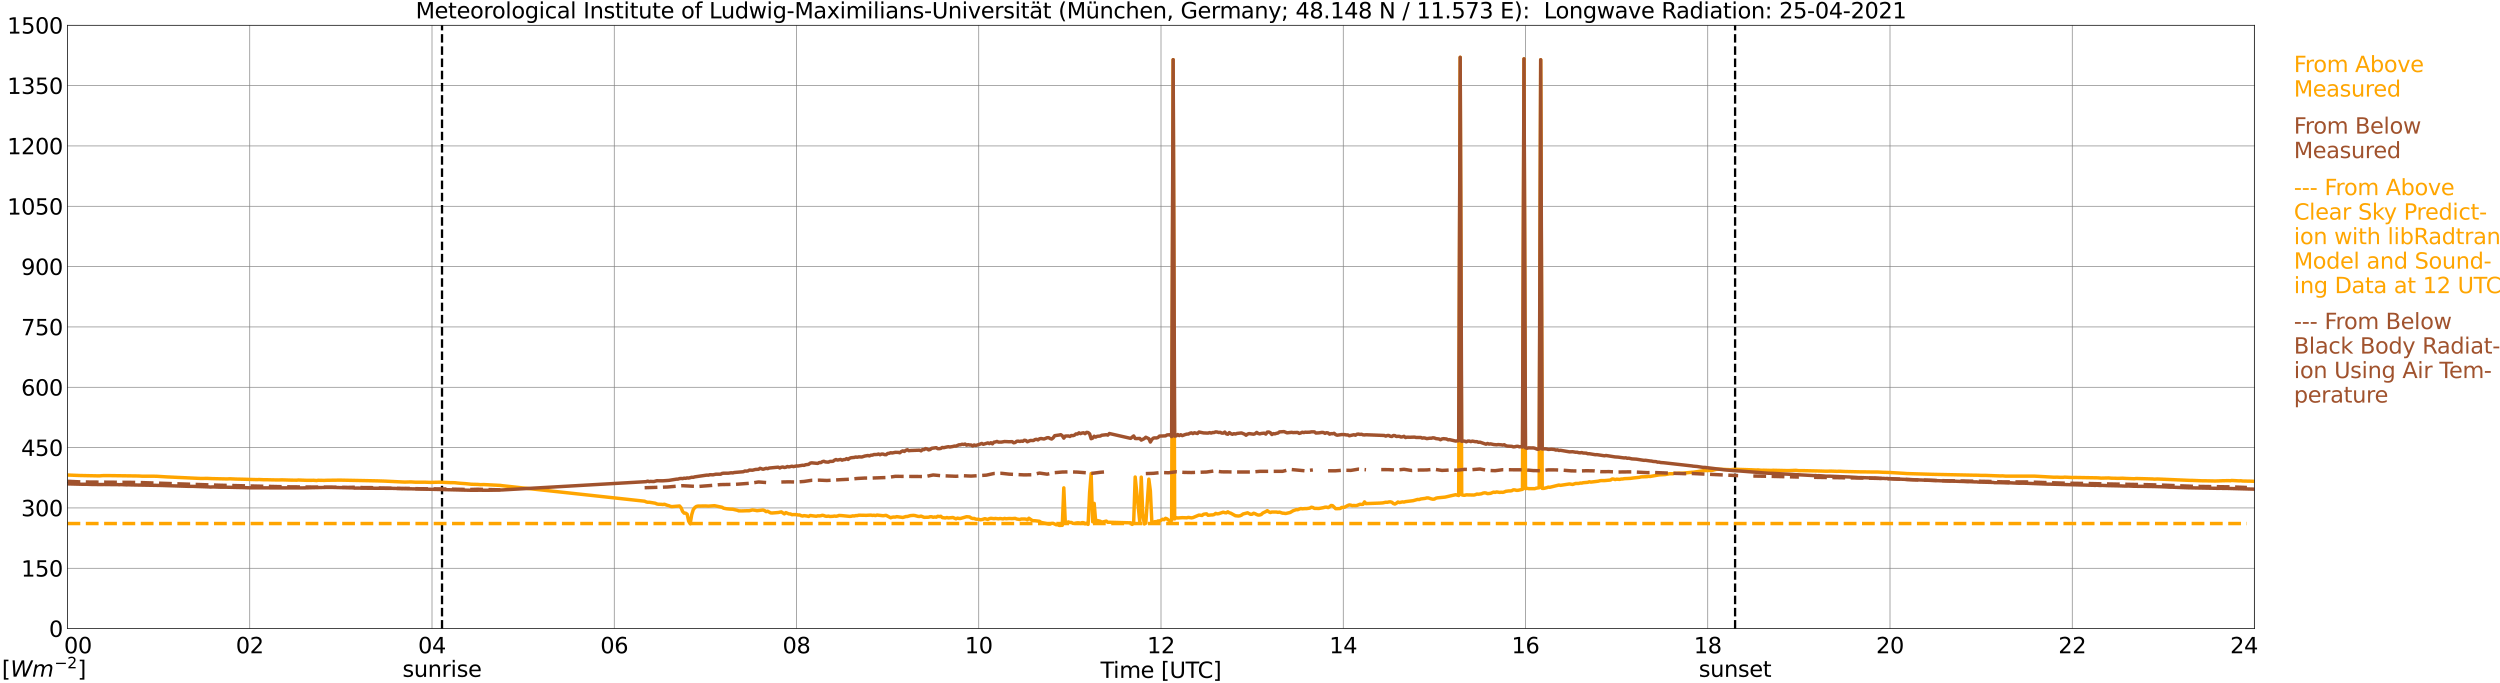 <?xml version="1.0" encoding="utf-8" standalone="no"?>
<!DOCTYPE svg PUBLIC "-//W3C//DTD SVG 1.1//EN"
  "http://www.w3.org/Graphics/SVG/1.1/DTD/svg11.dtd">
<svg xmlns:xlink="http://www.w3.org/1999/xlink" width="1085.4pt" height="296.64pt" viewBox="0 0 1085.4 296.64" xmlns="http://www.w3.org/2000/svg" version="1.1">
 <defs>
  <style type="text/css">*{stroke-linejoin: round; stroke-linecap: butt}</style>
 </defs>
 <g id="figure_1">
  <g id="patch_1">
   <path d="M 0 296.64 
L 1085.4 296.64 
L 1085.4 0 
L 0 0 
z
" style="fill: #ffffff"/>
  </g>
  <g id="axes_1">
   <g id="patch_2">
    <path d="M 29.306 272.909 
L 978.814 272.909 
L 978.814 10.976 
L 29.306 10.976 
z
" style="fill: #ffffff"/>
   </g>
   <g id="patch_3">
    <path d="M 978.814 272.909 
L 978.814 272.909 
L 978.814 10.976 
L 978.814 10.976 
z
" clip-path="url(#pd0a1d4115d)" style="fill: #d3d3d3; opacity: 0.25; stroke: #d3d3d3; stroke-linejoin: miter"/>
   </g>
   <g id="matplotlib.axis_1">
    <g id="xtick_1">
     <g id="line2d_1">
      <path d="M 29.306 272.909 
L 29.306 10.976 
" clip-path="url(#pd0a1d4115d)" style="fill: none; stroke: #808080; stroke-width: 0.3; stroke-linecap: square"/>
     </g>
     <g id="line2d_2"/>
     <g id="text_1">
      <!--    00 -->
      <g transform="translate(18.733 283.627) scale(0.095 -0.095)">
       <defs>
        <path id="DejaVuSans-20" transform="scale(0.016)"/>
        <path id="DejaVuSans-30" d="M 2034 4250 
Q 1547 4250 1301 3770 
Q 1056 3291 1056 2328 
Q 1056 1369 1301 889 
Q 1547 409 2034 409 
Q 2525 409 2770 889 
Q 3016 1369 3016 2328 
Q 3016 3291 2770 3770 
Q 2525 4250 2034 4250 
z
M 2034 4750 
Q 2819 4750 3233 4129 
Q 3647 3509 3647 2328 
Q 3647 1150 3233 529 
Q 2819 -91 2034 -91 
Q 1250 -91 836 529 
Q 422 1150 422 2328 
Q 422 3509 836 4129 
Q 1250 4750 2034 4750 
z
" transform="scale(0.016)"/>
       </defs>
       <use xlink:href="#DejaVuSans-20"/>
       <use xlink:href="#DejaVuSans-20" transform="translate(31.787 0)"/>
       <use xlink:href="#DejaVuSans-20" transform="translate(63.574 0)"/>
       <use xlink:href="#DejaVuSans-30" transform="translate(95.361 0)"/>
       <use xlink:href="#DejaVuSans-30" transform="translate(158.984 0)"/>
      </g>
     </g>
    </g>
    <g id="xtick_2">
     <g id="line2d_3">
      <path d="M 108.431 272.909 
L 108.431 10.976 
" clip-path="url(#pd0a1d4115d)" style="fill: none; stroke: #808080; stroke-width: 0.3; stroke-linecap: square"/>
     </g>
     <g id="line2d_4"/>
     <g id="text_2">
      <!-- 02 -->
      <g transform="translate(102.387 283.627) scale(0.095 -0.095)">
       <defs>
        <path id="DejaVuSans-32" d="M 1228 531 
L 3431 531 
L 3431 0 
L 469 0 
L 469 531 
Q 828 903 1448 1529 
Q 2069 2156 2228 2338 
Q 2531 2678 2651 2914 
Q 2772 3150 2772 3378 
Q 2772 3750 2511 3984 
Q 2250 4219 1831 4219 
Q 1534 4219 1204 4116 
Q 875 4013 500 3803 
L 500 4441 
Q 881 4594 1212 4672 
Q 1544 4750 1819 4750 
Q 2544 4750 2975 4387 
Q 3406 4025 3406 3419 
Q 3406 3131 3298 2873 
Q 3191 2616 2906 2266 
Q 2828 2175 2409 1742 
Q 1991 1309 1228 531 
z
" transform="scale(0.016)"/>
       </defs>
       <use xlink:href="#DejaVuSans-30"/>
       <use xlink:href="#DejaVuSans-32" transform="translate(63.623 0)"/>
      </g>
     </g>
    </g>
    <g id="xtick_3">
     <g id="line2d_5">
      <path d="M 187.557 272.909 
L 187.557 10.976 
" clip-path="url(#pd0a1d4115d)" style="fill: none; stroke: #808080; stroke-width: 0.3; stroke-linecap: square"/>
     </g>
     <g id="line2d_6"/>
     <g id="text_3">
      <!-- 04 -->
      <g transform="translate(181.513 283.627) scale(0.095 -0.095)">
       <defs>
        <path id="DejaVuSans-34" d="M 2419 4116 
L 825 1625 
L 2419 1625 
L 2419 4116 
z
M 2253 4666 
L 3047 4666 
L 3047 1625 
L 3713 1625 
L 3713 1100 
L 3047 1100 
L 3047 0 
L 2419 0 
L 2419 1100 
L 313 1100 
L 313 1709 
L 2253 4666 
z
" transform="scale(0.016)"/>
       </defs>
       <use xlink:href="#DejaVuSans-30"/>
       <use xlink:href="#DejaVuSans-34" transform="translate(63.623 0)"/>
      </g>
     </g>
    </g>
    <g id="xtick_4">
     <g id="line2d_7">
      <path d="M 266.683 272.909 
L 266.683 10.976 
" clip-path="url(#pd0a1d4115d)" style="fill: none; stroke: #808080; stroke-width: 0.3; stroke-linecap: square"/>
     </g>
     <g id="line2d_8"/>
     <g id="text_4">
      <!-- 06 -->
      <g transform="translate(260.638 283.627) scale(0.095 -0.095)">
       <defs>
        <path id="DejaVuSans-36" d="M 2113 2584 
Q 1688 2584 1439 2293 
Q 1191 2003 1191 1497 
Q 1191 994 1439 701 
Q 1688 409 2113 409 
Q 2538 409 2786 701 
Q 3034 994 3034 1497 
Q 3034 2003 2786 2293 
Q 2538 2584 2113 2584 
z
M 3366 4563 
L 3366 3988 
Q 3128 4100 2886 4159 
Q 2644 4219 2406 4219 
Q 1781 4219 1451 3797 
Q 1122 3375 1075 2522 
Q 1259 2794 1537 2939 
Q 1816 3084 2150 3084 
Q 2853 3084 3261 2657 
Q 3669 2231 3669 1497 
Q 3669 778 3244 343 
Q 2819 -91 2113 -91 
Q 1303 -91 875 529 
Q 447 1150 447 2328 
Q 447 3434 972 4092 
Q 1497 4750 2381 4750 
Q 2619 4750 2861 4703 
Q 3103 4656 3366 4563 
z
" transform="scale(0.016)"/>
       </defs>
       <use xlink:href="#DejaVuSans-30"/>
       <use xlink:href="#DejaVuSans-36" transform="translate(63.623 0)"/>
      </g>
     </g>
    </g>
    <g id="xtick_5">
     <g id="line2d_9">
      <path d="M 345.808 272.909 
L 345.808 10.976 
" clip-path="url(#pd0a1d4115d)" style="fill: none; stroke: #808080; stroke-width: 0.3; stroke-linecap: square"/>
     </g>
     <g id="line2d_10"/>
     <g id="text_5">
      <!-- 08 -->
      <g transform="translate(339.764 283.627) scale(0.095 -0.095)">
       <defs>
        <path id="DejaVuSans-38" d="M 2034 2216 
Q 1584 2216 1326 1975 
Q 1069 1734 1069 1313 
Q 1069 891 1326 650 
Q 1584 409 2034 409 
Q 2484 409 2743 651 
Q 3003 894 3003 1313 
Q 3003 1734 2745 1975 
Q 2488 2216 2034 2216 
z
M 1403 2484 
Q 997 2584 770 2862 
Q 544 3141 544 3541 
Q 544 4100 942 4425 
Q 1341 4750 2034 4750 
Q 2731 4750 3128 4425 
Q 3525 4100 3525 3541 
Q 3525 3141 3298 2862 
Q 3072 2584 2669 2484 
Q 3125 2378 3379 2068 
Q 3634 1759 3634 1313 
Q 3634 634 3220 271 
Q 2806 -91 2034 -91 
Q 1263 -91 848 271 
Q 434 634 434 1313 
Q 434 1759 690 2068 
Q 947 2378 1403 2484 
z
M 1172 3481 
Q 1172 3119 1398 2916 
Q 1625 2713 2034 2713 
Q 2441 2713 2670 2916 
Q 2900 3119 2900 3481 
Q 2900 3844 2670 4047 
Q 2441 4250 2034 4250 
Q 1625 4250 1398 4047 
Q 1172 3844 1172 3481 
z
" transform="scale(0.016)"/>
       </defs>
       <use xlink:href="#DejaVuSans-30"/>
       <use xlink:href="#DejaVuSans-38" transform="translate(63.623 0)"/>
      </g>
     </g>
    </g>
    <g id="xtick_6">
     <g id="line2d_11">
      <path d="M 424.934 272.909 
L 424.934 10.976 
" clip-path="url(#pd0a1d4115d)" style="fill: none; stroke: #808080; stroke-width: 0.3; stroke-linecap: square"/>
     </g>
     <g id="line2d_12"/>
     <g id="text_6">
      <!-- 10 -->
      <g transform="translate(418.89 283.627) scale(0.095 -0.095)">
       <defs>
        <path id="DejaVuSans-31" d="M 794 531 
L 1825 531 
L 1825 4091 
L 703 3866 
L 703 4441 
L 1819 4666 
L 2450 4666 
L 2450 531 
L 3481 531 
L 3481 0 
L 794 0 
L 794 531 
z
" transform="scale(0.016)"/>
       </defs>
       <use xlink:href="#DejaVuSans-31"/>
       <use xlink:href="#DejaVuSans-30" transform="translate(63.623 0)"/>
      </g>
     </g>
    </g>
    <g id="xtick_7">
     <g id="line2d_13">
      <path d="M 504.06 272.909 
L 504.06 10.976 
" clip-path="url(#pd0a1d4115d)" style="fill: none; stroke: #808080; stroke-width: 0.3; stroke-linecap: square"/>
     </g>
     <g id="line2d_14"/>
     <g id="text_7">
      <!-- 12 -->
      <g transform="translate(498.015 283.627) scale(0.095 -0.095)">
       <use xlink:href="#DejaVuSans-31"/>
       <use xlink:href="#DejaVuSans-32" transform="translate(63.623 0)"/>
      </g>
     </g>
    </g>
    <g id="xtick_8">
     <g id="line2d_15">
      <path d="M 583.185 272.909 
L 583.185 10.976 
" clip-path="url(#pd0a1d4115d)" style="fill: none; stroke: #808080; stroke-width: 0.3; stroke-linecap: square"/>
     </g>
     <g id="line2d_16"/>
     <g id="text_8">
      <!-- 14 -->
      <g transform="translate(577.141 283.627) scale(0.095 -0.095)">
       <use xlink:href="#DejaVuSans-31"/>
       <use xlink:href="#DejaVuSans-34" transform="translate(63.623 0)"/>
      </g>
     </g>
    </g>
    <g id="xtick_9">
     <g id="line2d_17">
      <path d="M 662.311 272.909 
L 662.311 10.976 
" clip-path="url(#pd0a1d4115d)" style="fill: none; stroke: #808080; stroke-width: 0.3; stroke-linecap: square"/>
     </g>
     <g id="line2d_18"/>
     <g id="text_9">
      <!-- 16 -->
      <g transform="translate(656.267 283.627) scale(0.095 -0.095)">
       <use xlink:href="#DejaVuSans-31"/>
       <use xlink:href="#DejaVuSans-36" transform="translate(63.623 0)"/>
      </g>
     </g>
    </g>
    <g id="xtick_10">
     <g id="line2d_19">
      <path d="M 741.437 272.909 
L 741.437 10.976 
" clip-path="url(#pd0a1d4115d)" style="fill: none; stroke: #808080; stroke-width: 0.3; stroke-linecap: square"/>
     </g>
     <g id="line2d_20"/>
     <g id="text_10">
      <!-- 18 -->
      <g transform="translate(735.392 283.627) scale(0.095 -0.095)">
       <use xlink:href="#DejaVuSans-31"/>
       <use xlink:href="#DejaVuSans-38" transform="translate(63.623 0)"/>
      </g>
     </g>
    </g>
    <g id="xtick_11">
     <g id="line2d_21">
      <path d="M 820.562 272.909 
L 820.562 10.976 
" clip-path="url(#pd0a1d4115d)" style="fill: none; stroke: #808080; stroke-width: 0.3; stroke-linecap: square"/>
     </g>
     <g id="line2d_22"/>
     <g id="text_11">
      <!-- 20 -->
      <g transform="translate(814.518 283.627) scale(0.095 -0.095)">
       <use xlink:href="#DejaVuSans-32"/>
       <use xlink:href="#DejaVuSans-30" transform="translate(63.623 0)"/>
      </g>
     </g>
    </g>
    <g id="xtick_12">
     <g id="line2d_23">
      <path d="M 899.688 272.909 
L 899.688 10.976 
" clip-path="url(#pd0a1d4115d)" style="fill: none; stroke: #808080; stroke-width: 0.3; stroke-linecap: square"/>
     </g>
     <g id="line2d_24"/>
     <g id="text_12">
      <!-- 22 -->
      <g transform="translate(893.644 283.627) scale(0.095 -0.095)">
       <use xlink:href="#DejaVuSans-32"/>
       <use xlink:href="#DejaVuSans-32" transform="translate(63.623 0)"/>
      </g>
     </g>
    </g>
    <g id="xtick_13">
     <g id="line2d_25">
      <path d="M 978.814 272.909 
L 978.814 10.976 
" clip-path="url(#pd0a1d4115d)" style="fill: none; stroke: #808080; stroke-width: 0.3; stroke-linecap: square"/>
     </g>
     <g id="line2d_26"/>
     <g id="text_13">
      <!-- 24    -->
      <g transform="translate(968.241 283.627) scale(0.095 -0.095)">
       <use xlink:href="#DejaVuSans-32"/>
       <use xlink:href="#DejaVuSans-34" transform="translate(63.623 0)"/>
       <use xlink:href="#DejaVuSans-20" transform="translate(127.246 0)"/>
       <use xlink:href="#DejaVuSans-20" transform="translate(159.033 0)"/>
       <use xlink:href="#DejaVuSans-20" transform="translate(190.82 0)"/>
      </g>
     </g>
    </g>
    <g id="text_14">
     <!-- Time [UTC] -->
     <g transform="translate(477.806 294.322) scale(0.095 -0.095)">
      <defs>
       <path id="DejaVuSans-54" d="M -19 4666 
L 3928 4666 
L 3928 4134 
L 2272 4134 
L 2272 0 
L 1638 0 
L 1638 4134 
L -19 4134 
L -19 4666 
z
" transform="scale(0.016)"/>
       <path id="DejaVuSans-69" d="M 603 3500 
L 1178 3500 
L 1178 0 
L 603 0 
L 603 3500 
z
M 603 4863 
L 1178 4863 
L 1178 4134 
L 603 4134 
L 603 4863 
z
" transform="scale(0.016)"/>
       <path id="DejaVuSans-6d" d="M 3328 2828 
Q 3544 3216 3844 3400 
Q 4144 3584 4550 3584 
Q 5097 3584 5394 3201 
Q 5691 2819 5691 2113 
L 5691 0 
L 5113 0 
L 5113 2094 
Q 5113 2597 4934 2840 
Q 4756 3084 4391 3084 
Q 3944 3084 3684 2787 
Q 3425 2491 3425 1978 
L 3425 0 
L 2847 0 
L 2847 2094 
Q 2847 2600 2669 2842 
Q 2491 3084 2119 3084 
Q 1678 3084 1418 2786 
Q 1159 2488 1159 1978 
L 1159 0 
L 581 0 
L 581 3500 
L 1159 3500 
L 1159 2956 
Q 1356 3278 1631 3431 
Q 1906 3584 2284 3584 
Q 2666 3584 2933 3390 
Q 3200 3197 3328 2828 
z
" transform="scale(0.016)"/>
       <path id="DejaVuSans-65" d="M 3597 1894 
L 3597 1613 
L 953 1613 
Q 991 1019 1311 708 
Q 1631 397 2203 397 
Q 2534 397 2845 478 
Q 3156 559 3463 722 
L 3463 178 
Q 3153 47 2828 -22 
Q 2503 -91 2169 -91 
Q 1331 -91 842 396 
Q 353 884 353 1716 
Q 353 2575 817 3079 
Q 1281 3584 2069 3584 
Q 2775 3584 3186 3129 
Q 3597 2675 3597 1894 
z
M 3022 2063 
Q 3016 2534 2758 2815 
Q 2500 3097 2075 3097 
Q 1594 3097 1305 2825 
Q 1016 2553 972 2059 
L 3022 2063 
z
" transform="scale(0.016)"/>
       <path id="DejaVuSans-5b" d="M 550 4863 
L 1875 4863 
L 1875 4416 
L 1125 4416 
L 1125 -397 
L 1875 -397 
L 1875 -844 
L 550 -844 
L 550 4863 
z
" transform="scale(0.016)"/>
       <path id="DejaVuSans-55" d="M 556 4666 
L 1191 4666 
L 1191 1831 
Q 1191 1081 1462 751 
Q 1734 422 2344 422 
Q 2950 422 3222 751 
Q 3494 1081 3494 1831 
L 3494 4666 
L 4128 4666 
L 4128 1753 
Q 4128 841 3676 375 
Q 3225 -91 2344 -91 
Q 1459 -91 1007 375 
Q 556 841 556 1753 
L 556 4666 
z
" transform="scale(0.016)"/>
       <path id="DejaVuSans-43" d="M 4122 4306 
L 4122 3641 
Q 3803 3938 3442 4084 
Q 3081 4231 2675 4231 
Q 1875 4231 1450 3742 
Q 1025 3253 1025 2328 
Q 1025 1406 1450 917 
Q 1875 428 2675 428 
Q 3081 428 3442 575 
Q 3803 722 4122 1019 
L 4122 359 
Q 3791 134 3420 21 
Q 3050 -91 2638 -91 
Q 1578 -91 968 557 
Q 359 1206 359 2328 
Q 359 3453 968 4101 
Q 1578 4750 2638 4750 
Q 3056 4750 3426 4639 
Q 3797 4528 4122 4306 
z
" transform="scale(0.016)"/>
       <path id="DejaVuSans-5d" d="M 1947 4863 
L 1947 -844 
L 622 -844 
L 622 -397 
L 1369 -397 
L 1369 4416 
L 622 4416 
L 622 4863 
L 1947 4863 
z
" transform="scale(0.016)"/>
      </defs>
      <use xlink:href="#DejaVuSans-54"/>
      <use xlink:href="#DejaVuSans-69" transform="translate(57.959 0)"/>
      <use xlink:href="#DejaVuSans-6d" transform="translate(85.742 0)"/>
      <use xlink:href="#DejaVuSans-65" transform="translate(183.154 0)"/>
      <use xlink:href="#DejaVuSans-20" transform="translate(244.678 0)"/>
      <use xlink:href="#DejaVuSans-5b" transform="translate(276.465 0)"/>
      <use xlink:href="#DejaVuSans-55" transform="translate(315.479 0)"/>
      <use xlink:href="#DejaVuSans-54" transform="translate(388.672 0)"/>
      <use xlink:href="#DejaVuSans-43" transform="translate(443.881 0)"/>
      <use xlink:href="#DejaVuSans-5d" transform="translate(513.705 0)"/>
     </g>
    </g>
   </g>
   <g id="matplotlib.axis_2">
    <g id="ytick_1">
     <g id="line2d_27">
      <path d="M 29.306 272.909 
L 978.814 272.909 
" clip-path="url(#pd0a1d4115d)" style="fill: none; stroke: #808080; stroke-width: 0.3; stroke-linecap: square"/>
     </g>
     <g id="line2d_28"/>
     <g id="text_15">
      <!-- 0 -->
      <g transform="translate(21.261 276.518) scale(0.095 -0.095)">
       <use xlink:href="#DejaVuSans-30"/>
      </g>
     </g>
    </g>
    <g id="ytick_2">
     <g id="line2d_29">
      <path d="M 29.306 246.715 
L 978.814 246.715 
" clip-path="url(#pd0a1d4115d)" style="fill: none; stroke: #808080; stroke-width: 0.3; stroke-linecap: square"/>
     </g>
     <g id="line2d_30"/>
     <g id="text_16">
      <!-- 150 -->
      <g transform="translate(9.173 250.325) scale(0.095 -0.095)">
       <defs>
        <path id="DejaVuSans-35" d="M 691 4666 
L 3169 4666 
L 3169 4134 
L 1269 4134 
L 1269 2991 
Q 1406 3038 1543 3061 
Q 1681 3084 1819 3084 
Q 2600 3084 3056 2656 
Q 3513 2228 3513 1497 
Q 3513 744 3044 326 
Q 2575 -91 1722 -91 
Q 1428 -91 1123 -41 
Q 819 9 494 109 
L 494 744 
Q 775 591 1075 516 
Q 1375 441 1709 441 
Q 2250 441 2565 725 
Q 2881 1009 2881 1497 
Q 2881 1984 2565 2268 
Q 2250 2553 1709 2553 
Q 1456 2553 1204 2497 
Q 953 2441 691 2322 
L 691 4666 
z
" transform="scale(0.016)"/>
       </defs>
       <use xlink:href="#DejaVuSans-31"/>
       <use xlink:href="#DejaVuSans-35" transform="translate(63.623 0)"/>
       <use xlink:href="#DejaVuSans-30" transform="translate(127.246 0)"/>
      </g>
     </g>
    </g>
    <g id="ytick_3">
     <g id="line2d_31">
      <path d="M 29.306 220.522 
L 978.814 220.522 
" clip-path="url(#pd0a1d4115d)" style="fill: none; stroke: #808080; stroke-width: 0.3; stroke-linecap: square"/>
     </g>
     <g id="line2d_32"/>
     <g id="text_17">
      <!-- 300 -->
      <g transform="translate(9.173 224.131) scale(0.095 -0.095)">
       <defs>
        <path id="DejaVuSans-33" d="M 2597 2516 
Q 3050 2419 3304 2112 
Q 3559 1806 3559 1356 
Q 3559 666 3084 287 
Q 2609 -91 1734 -91 
Q 1441 -91 1130 -33 
Q 819 25 488 141 
L 488 750 
Q 750 597 1062 519 
Q 1375 441 1716 441 
Q 2309 441 2620 675 
Q 2931 909 2931 1356 
Q 2931 1769 2642 2001 
Q 2353 2234 1838 2234 
L 1294 2234 
L 1294 2753 
L 1863 2753 
Q 2328 2753 2575 2939 
Q 2822 3125 2822 3475 
Q 2822 3834 2567 4026 
Q 2313 4219 1838 4219 
Q 1578 4219 1281 4162 
Q 984 4106 628 3988 
L 628 4550 
Q 988 4650 1302 4700 
Q 1616 4750 1894 4750 
Q 2613 4750 3031 4423 
Q 3450 4097 3450 3541 
Q 3450 3153 3228 2886 
Q 3006 2619 2597 2516 
z
" transform="scale(0.016)"/>
       </defs>
       <use xlink:href="#DejaVuSans-33"/>
       <use xlink:href="#DejaVuSans-30" transform="translate(63.623 0)"/>
       <use xlink:href="#DejaVuSans-30" transform="translate(127.246 0)"/>
      </g>
     </g>
    </g>
    <g id="ytick_4">
     <g id="line2d_33">
      <path d="M 29.306 194.329 
L 978.814 194.329 
" clip-path="url(#pd0a1d4115d)" style="fill: none; stroke: #808080; stroke-width: 0.3; stroke-linecap: square"/>
     </g>
     <g id="line2d_34"/>
     <g id="text_18">
      <!-- 450 -->
      <g transform="translate(9.173 197.938) scale(0.095 -0.095)">
       <use xlink:href="#DejaVuSans-34"/>
       <use xlink:href="#DejaVuSans-35" transform="translate(63.623 0)"/>
       <use xlink:href="#DejaVuSans-30" transform="translate(127.246 0)"/>
      </g>
     </g>
    </g>
    <g id="ytick_5">
     <g id="line2d_35">
      <path d="M 29.306 168.136 
L 978.814 168.136 
" clip-path="url(#pd0a1d4115d)" style="fill: none; stroke: #808080; stroke-width: 0.3; stroke-linecap: square"/>
     </g>
     <g id="line2d_36"/>
     <g id="text_19">
      <!-- 600 -->
      <g transform="translate(9.173 171.745) scale(0.095 -0.095)">
       <use xlink:href="#DejaVuSans-36"/>
       <use xlink:href="#DejaVuSans-30" transform="translate(63.623 0)"/>
       <use xlink:href="#DejaVuSans-30" transform="translate(127.246 0)"/>
      </g>
     </g>
    </g>
    <g id="ytick_6">
     <g id="line2d_37">
      <path d="M 29.306 141.942 
L 978.814 141.942 
" clip-path="url(#pd0a1d4115d)" style="fill: none; stroke: #808080; stroke-width: 0.3; stroke-linecap: square"/>
     </g>
     <g id="line2d_38"/>
     <g id="text_20">
      <!-- 750 -->
      <g transform="translate(9.173 145.551) scale(0.095 -0.095)">
       <defs>
        <path id="DejaVuSans-37" d="M 525 4666 
L 3525 4666 
L 3525 4397 
L 1831 0 
L 1172 0 
L 2766 4134 
L 525 4134 
L 525 4666 
z
" transform="scale(0.016)"/>
       </defs>
       <use xlink:href="#DejaVuSans-37"/>
       <use xlink:href="#DejaVuSans-35" transform="translate(63.623 0)"/>
       <use xlink:href="#DejaVuSans-30" transform="translate(127.246 0)"/>
      </g>
     </g>
    </g>
    <g id="ytick_7">
     <g id="line2d_39">
      <path d="M 29.306 115.749 
L 978.814 115.749 
" clip-path="url(#pd0a1d4115d)" style="fill: none; stroke: #808080; stroke-width: 0.3; stroke-linecap: square"/>
     </g>
     <g id="line2d_40"/>
     <g id="text_21">
      <!-- 900 -->
      <g transform="translate(9.173 119.358) scale(0.095 -0.095)">
       <defs>
        <path id="DejaVuSans-39" d="M 703 97 
L 703 672 
Q 941 559 1184 500 
Q 1428 441 1663 441 
Q 2288 441 2617 861 
Q 2947 1281 2994 2138 
Q 2813 1869 2534 1725 
Q 2256 1581 1919 1581 
Q 1219 1581 811 2004 
Q 403 2428 403 3163 
Q 403 3881 828 4315 
Q 1253 4750 1959 4750 
Q 2769 4750 3195 4129 
Q 3622 3509 3622 2328 
Q 3622 1225 3098 567 
Q 2575 -91 1691 -91 
Q 1453 -91 1209 -44 
Q 966 3 703 97 
z
M 1959 2075 
Q 2384 2075 2632 2365 
Q 2881 2656 2881 3163 
Q 2881 3666 2632 3958 
Q 2384 4250 1959 4250 
Q 1534 4250 1286 3958 
Q 1038 3666 1038 3163 
Q 1038 2656 1286 2365 
Q 1534 2075 1959 2075 
z
" transform="scale(0.016)"/>
       </defs>
       <use xlink:href="#DejaVuSans-39"/>
       <use xlink:href="#DejaVuSans-30" transform="translate(63.623 0)"/>
       <use xlink:href="#DejaVuSans-30" transform="translate(127.246 0)"/>
      </g>
     </g>
    </g>
    <g id="ytick_8">
     <g id="line2d_41">
      <path d="M 29.306 89.556 
L 978.814 89.556 
" clip-path="url(#pd0a1d4115d)" style="fill: none; stroke: #808080; stroke-width: 0.3; stroke-linecap: square"/>
     </g>
     <g id="line2d_42"/>
     <g id="text_22">
      <!-- 1050 -->
      <g transform="translate(3.128 93.165) scale(0.095 -0.095)">
       <use xlink:href="#DejaVuSans-31"/>
       <use xlink:href="#DejaVuSans-30" transform="translate(63.623 0)"/>
       <use xlink:href="#DejaVuSans-35" transform="translate(127.246 0)"/>
       <use xlink:href="#DejaVuSans-30" transform="translate(190.869 0)"/>
      </g>
     </g>
    </g>
    <g id="ytick_9">
     <g id="line2d_43">
      <path d="M 29.306 63.362 
L 978.814 63.362 
" clip-path="url(#pd0a1d4115d)" style="fill: none; stroke: #808080; stroke-width: 0.3; stroke-linecap: square"/>
     </g>
     <g id="line2d_44"/>
     <g id="text_23">
      <!-- 1200 -->
      <g transform="translate(3.128 66.972) scale(0.095 -0.095)">
       <use xlink:href="#DejaVuSans-31"/>
       <use xlink:href="#DejaVuSans-32" transform="translate(63.623 0)"/>
       <use xlink:href="#DejaVuSans-30" transform="translate(127.246 0)"/>
       <use xlink:href="#DejaVuSans-30" transform="translate(190.869 0)"/>
      </g>
     </g>
    </g>
    <g id="ytick_10">
     <g id="line2d_45">
      <path d="M 29.306 37.169 
L 978.814 37.169 
" clip-path="url(#pd0a1d4115d)" style="fill: none; stroke: #808080; stroke-width: 0.3; stroke-linecap: square"/>
     </g>
     <g id="line2d_46"/>
     <g id="text_24">
      <!-- 1350 -->
      <g transform="translate(3.128 40.778) scale(0.095 -0.095)">
       <use xlink:href="#DejaVuSans-31"/>
       <use xlink:href="#DejaVuSans-33" transform="translate(63.623 0)"/>
       <use xlink:href="#DejaVuSans-35" transform="translate(127.246 0)"/>
       <use xlink:href="#DejaVuSans-30" transform="translate(190.869 0)"/>
      </g>
     </g>
    </g>
    <g id="ytick_11">
     <g id="line2d_47">
      <path d="M 29.306 10.976 
L 978.814 10.976 
" clip-path="url(#pd0a1d4115d)" style="fill: none; stroke: #808080; stroke-width: 0.3; stroke-linecap: square"/>
     </g>
     <g id="line2d_48"/>
     <g id="text_25">
      <!-- 1500 -->
      <g transform="translate(3.128 14.585) scale(0.095 -0.095)">
       <use xlink:href="#DejaVuSans-31"/>
       <use xlink:href="#DejaVuSans-35" transform="translate(63.623 0)"/>
       <use xlink:href="#DejaVuSans-30" transform="translate(127.246 0)"/>
       <use xlink:href="#DejaVuSans-30" transform="translate(190.869 0)"/>
      </g>
     </g>
    </g>
   </g>
   <g id="line2d_49">
    <path d="M 191.909 272.909 
L 191.909 10.976 
" clip-path="url(#pd0a1d4115d)" style="fill: none; stroke-dasharray: 3.7,1.6; stroke-dashoffset: 0; stroke: #000000"/>
   </g>
   <g id="line2d_50">
    <path d="M 753.306 272.909 
L 753.306 10.976 
" clip-path="url(#pd0a1d4115d)" style="fill: none; stroke-dasharray: 3.7,1.6; stroke-dashoffset: 0; stroke: #000000"/>
   </g>
   <g id="line2d_51">
    <path d="M 29.306 206.236 
L 34.581 206.442 
L 43.153 206.614 
L 44.472 206.5 
L 46.45 206.479 
L 60.297 206.657 
L 61.615 206.744 
L 66.89 206.751 
L 68.209 206.788 
L 72.166 207.036 
L 87.331 207.738 
L 89.969 207.694 
L 91.947 207.796 
L 93.925 207.841 
L 98.541 207.939 
L 99.86 207.873 
L 102.497 207.995 
L 105.135 208.047 
L 111.728 208.239 
L 112.388 208.182 
L 114.366 208.278 
L 115.685 208.274 
L 118.322 208.339 
L 120.96 208.381 
L 122.278 208.33 
L 126.894 208.465 
L 128.872 208.475 
L 129.532 208.4 
L 132.829 208.531 
L 134.807 208.54 
L 136.125 208.52 
L 137.444 208.634 
L 138.104 208.513 
L 140.741 208.569 
L 142.06 208.515 
L 146.016 208.473 
L 147.335 208.445 
L 163.819 208.777 
L 167.116 208.885 
L 175.688 209.301 
L 178.326 209.226 
L 180.304 209.35 
L 184.26 209.339 
L 186.898 209.437 
L 190.854 209.345 
L 195.47 209.547 
L 197.448 209.573 
L 198.767 209.727 
L 200.085 209.839 
L 202.063 209.978 
L 204.701 210.246 
L 207.339 210.31 
L 208.657 210.417 
L 209.976 210.375 
L 217.229 210.743 
L 217.889 210.845 
L 279.87 217.604 
L 280.53 217.901 
L 281.189 218.067 
L 281.849 218.044 
L 284.486 218.476 
L 285.145 218.781 
L 285.805 218.916 
L 287.124 218.959 
L 287.783 219.045 
L 288.442 218.919 
L 289.761 219.399 
L 290.42 219.553 
L 291.08 219.848 
L 291.739 219.955 
L 295.036 219.675 
L 295.696 220.44 
L 296.355 222.034 
L 297.014 222.782 
L 297.674 222.775 
L 298.333 223.257 
L 298.992 226.29 
L 299.652 227.402 
L 300.311 223.482 
L 300.971 221.299 
L 301.63 220.402 
L 302.289 219.902 
L 302.949 219.728 
L 306.246 219.667 
L 307.564 219.75 
L 310.202 219.548 
L 313.499 220.243 
L 314.158 220.646 
L 315.477 220.894 
L 316.796 221.027 
L 318.114 221.09 
L 320.093 221.545 
L 320.752 221.806 
L 322.071 221.811 
L 324.049 221.743 
L 325.368 221.729 
L 326.686 221.383 
L 328.005 221.579 
L 328.665 221.725 
L 331.302 221.413 
L 331.961 221.69 
L 332.621 222.13 
L 333.28 221.959 
L 334.599 222.689 
L 335.258 222.722 
L 337.896 222.515 
L 339.215 222.237 
L 340.533 223.112 
L 341.193 222.551 
L 342.512 223.121 
L 343.171 223.133 
L 343.83 223.472 
L 344.49 223.402 
L 345.808 223.419 
L 346.468 223.597 
L 347.127 223.568 
L 347.787 223.875 
L 348.446 224.046 
L 349.105 223.866 
L 350.424 224.053 
L 351.083 224.226 
L 351.743 223.807 
L 354.38 224.146 
L 355.04 223.95 
L 355.699 223.992 
L 356.359 223.913 
L 357.018 223.714 
L 357.677 223.833 
L 358.337 224.095 
L 358.996 224.168 
L 359.655 224.058 
L 360.315 224.233 
L 361.634 224.168 
L 362.293 224.037 
L 362.952 224.146 
L 363.612 224.03 
L 364.271 223.779 
L 365.59 223.863 
L 368.887 224.194 
L 369.546 224.153 
L 370.206 223.969 
L 370.865 224.025 
L 371.524 223.856 
L 372.184 223.866 
L 372.843 223.676 
L 376.14 223.735 
L 378.118 223.634 
L 378.777 223.775 
L 379.437 223.695 
L 380.096 223.847 
L 380.756 223.615 
L 383.393 223.913 
L 384.712 223.744 
L 386.69 224.788 
L 387.349 224.561 
L 388.009 224.469 
L 388.668 224.505 
L 389.328 224.298 
L 391.965 224.669 
L 393.284 224.264 
L 393.943 224.247 
L 395.262 223.859 
L 396.581 223.751 
L 397.24 223.83 
L 398.559 224.2 
L 399.218 224.249 
L 399.878 224.064 
L 401.196 224.607 
L 402.515 224.58 
L 403.175 224.556 
L 403.834 224.336 
L 404.493 224.348 
L 405.153 224.594 
L 405.812 224.435 
L 406.471 224.554 
L 407.131 224.149 
L 407.79 224.273 
L 408.45 224.147 
L 409.109 224.736 
L 410.428 224.882 
L 411.087 224.69 
L 411.746 224.865 
L 413.725 224.676 
L 415.043 225.26 
L 415.703 224.938 
L 416.362 225.101 
L 417.022 225.092 
L 419.659 224.331 
L 420.978 224.446 
L 421.637 224.903 
L 422.297 225.116 
L 422.956 225.078 
L 423.615 225.392 
L 424.934 225.459 
L 425.593 225.658 
L 426.253 225.604 
L 427.572 225.178 
L 428.89 225.537 
L 429.55 225.162 
L 430.209 225.027 
L 431.528 225.186 
L 432.187 225.087 
L 433.506 225.253 
L 434.165 225.111 
L 435.484 225.296 
L 436.144 225.069 
L 436.803 225.23 
L 438.122 225.106 
L 439.44 225.165 
L 440.759 225.05 
L 441.419 225.333 
L 442.737 225.565 
L 443.397 225.326 
L 444.716 225.319 
L 445.375 225.375 
L 446.034 225.689 
L 446.694 224.991 
L 448.012 225.89 
L 448.672 226.096 
L 449.331 226.084 
L 451.309 226.321 
L 451.969 226.795 
L 455.266 227.526 
L 455.925 227.545 
L 456.584 227.196 
L 457.244 227.205 
L 458.563 227.837 
L 459.222 227.793 
L 459.881 228.13 
L 461.2 228.066 
L 461.859 211.817 
L 462.519 227.02 
L 463.178 226.915 
L 463.838 226.582 
L 464.497 226.835 
L 465.156 226.817 
L 465.816 227.233 
L 466.475 227.263 
L 467.794 226.987 
L 468.453 227.018 
L 469.113 227.233 
L 469.772 226.894 
L 470.431 226.919 
L 471.091 227.399 
L 471.75 227.201 
L 472.409 227.666 
L 473.069 213.797 
L 473.728 205.601 
L 474.388 226.533 
L 475.047 218.552 
L 475.706 226.304 
L 476.366 225.988 
L 477.685 226.292 
L 478.344 226.716 
L 480.322 226.238 
L 480.981 226.788 
L 481.641 226.737 
L 490.872 226.994 
L 491.532 227.664 
L 492.191 226.856 
L 492.85 207.106 
L 494.828 226.487 
L 495.488 207.157 
L 496.147 223.023 
L 496.807 227.477 
L 497.466 227.163 
L 498.785 208.035 
L 499.444 213.132 
L 500.103 227.13 
L 501.422 226.451 
L 502.082 226.552 
L 502.741 226.162 
L 503.4 226.217 
L 504.06 225.894 
L 504.719 225.433 
L 505.379 225.64 
L 506.038 225.029 
L 506.697 225.3 
L 507.357 225.808 
L 508.016 226.096 
L 508.675 225.953 
L 509.335 25.923 
L 509.994 225.281 
L 510.654 224.753 
L 511.313 224.886 
L 513.291 224.748 
L 515.269 224.813 
L 515.929 224.635 
L 517.247 224.835 
L 517.907 224.734 
L 520.544 223.623 
L 521.863 223.784 
L 522.522 223.267 
L 523.841 223.072 
L 524.501 223.725 
L 525.819 223.562 
L 526.479 223.555 
L 527.138 223.395 
L 527.797 222.895 
L 528.457 223.101 
L 529.116 223.031 
L 531.094 222.361 
L 531.754 222.588 
L 532.413 222.654 
L 533.073 222.206 
L 533.732 222.633 
L 534.391 222.817 
L 535.71 223.559 
L 536.369 223.917 
L 537.688 224.039 
L 538.348 223.933 
L 539.007 223.653 
L 539.666 223.155 
L 540.985 222.82 
L 541.644 222.635 
L 542.963 223.328 
L 543.623 223.248 
L 544.282 222.82 
L 544.941 223.031 
L 545.601 223.402 
L 546.26 223.622 
L 546.919 223.59 
L 547.579 223.381 
L 548.238 222.75 
L 549.557 222.116 
L 550.216 221.72 
L 550.876 222.225 
L 551.535 222.515 
L 552.195 222.307 
L 554.173 222.303 
L 554.832 222.455 
L 555.491 222.33 
L 556.81 222.798 
L 557.47 222.818 
L 558.129 222.96 
L 560.107 222.509 
L 561.426 221.746 
L 562.745 221.27 
L 563.404 221.301 
L 564.723 220.777 
L 565.382 220.913 
L 566.701 220.802 
L 567.36 220.809 
L 568.679 220.604 
L 569.338 220.215 
L 569.998 220.346 
L 570.657 220.718 
L 572.635 220.758 
L 574.613 220.403 
L 575.273 220.196 
L 575.932 220.168 
L 576.592 220.374 
L 577.251 220.051 
L 577.91 219.452 
L 578.57 219.546 
L 579.889 220.842 
L 581.207 220.826 
L 581.867 220.777 
L 582.526 220.299 
L 583.185 220.328 
L 583.845 220.178 
L 585.164 219.46 
L 585.823 219.211 
L 586.482 219.316 
L 587.142 219.55 
L 587.801 219.452 
L 588.46 219.532 
L 589.12 219.45 
L 590.439 218.931 
L 591.098 219.005 
L 591.757 218.954 
L 592.417 217.903 
L 593.076 218.64 
L 599.011 218.427 
L 600.329 218.338 
L 601.648 218.051 
L 602.307 218.1 
L 602.967 217.926 
L 603.626 217.875 
L 604.286 218.058 
L 604.945 218.612 
L 605.604 218.842 
L 606.264 218.479 
L 606.923 217.941 
L 607.582 218.193 
L 608.901 217.905 
L 609.561 217.983 
L 610.22 217.786 
L 613.517 217.381 
L 615.495 216.824 
L 616.154 216.89 
L 616.814 216.633 
L 618.792 216.375 
L 619.451 216.176 
L 620.111 216.172 
L 621.429 216.604 
L 622.089 216.738 
L 622.748 216.68 
L 623.408 216.307 
L 624.067 216.143 
L 627.364 215.832 
L 631.98 214.781 
L 633.298 215.13 
L 633.958 24.891 
L 634.617 214.819 
L 635.276 215.006 
L 635.936 215.032 
L 636.595 214.847 
L 639.892 214.929 
L 640.552 214.77 
L 641.211 214.494 
L 641.87 214.575 
L 643.189 214.386 
L 643.848 214.091 
L 644.508 213.967 
L 645.167 214.04 
L 645.827 214.323 
L 647.145 214.187 
L 648.464 213.656 
L 649.123 213.79 
L 649.783 213.569 
L 651.102 213.789 
L 651.761 213.707 
L 652.42 213.766 
L 653.08 213.598 
L 653.739 213.31 
L 655.058 213.141 
L 655.717 213.15 
L 656.377 213.036 
L 657.036 212.661 
L 657.695 212.704 
L 658.355 212.889 
L 659.014 212.884 
L 660.992 212.46 
L 661.652 25.555 
L 662.311 212.187 
L 662.97 211.98 
L 663.63 212.153 
L 665.608 212.161 
L 666.267 212.179 
L 666.927 211.962 
L 668.246 211.754 
L 668.905 25.95 
L 669.564 212.05 
L 670.224 212.05 
L 671.542 211.725 
L 672.202 211.487 
L 672.861 211.569 
L 676.817 210.586 
L 677.477 210.722 
L 681.433 210.106 
L 682.752 210.34 
L 684.071 209.891 
L 685.389 209.91 
L 686.049 209.727 
L 686.708 209.751 
L 687.368 209.57 
L 689.346 209.411 
L 690.005 209.156 
L 690.664 209.318 
L 693.961 208.905 
L 694.621 208.711 
L 695.28 208.643 
L 696.599 208.655 
L 699.236 208.417 
L 699.896 207.953 
L 700.555 207.991 
L 701.215 208.217 
L 701.874 208.037 
L 703.193 208.143 
L 703.852 207.976 
L 704.511 207.956 
L 705.171 207.824 
L 707.808 207.694 
L 709.127 207.518 
L 711.765 207.232 
L 712.424 207.04 
L 715.062 206.949 
L 715.721 206.809 
L 716.38 206.87 
L 720.337 206.173 
L 722.974 206.03 
L 724.952 205.679 
L 726.271 205.69 
L 726.93 205.499 
L 728.249 205.494 
L 728.909 205.414 
L 730.227 205.456 
L 734.184 205.082 
M 735.502 204.97 
L 740.118 204.281 
L 742.756 204.27 
L 743.415 204.212 
L 745.393 203.701 
L 747.371 203.736 
L 749.349 203.834 
L 751.327 203.924 
L 752.646 203.785 
L 753.965 203.762 
L 760.559 203.975 
L 762.537 204.075 
L 763.196 204.008 
L 764.515 204.169 
L 765.834 204.148 
L 769.131 204.237 
L 769.79 204.172 
L 776.384 204.326 
L 777.703 204.274 
L 779.681 204.19 
L 781 204.354 
L 782.318 204.328 
L 789.572 204.483 
L 792.868 204.586 
L 794.847 204.539 
L 797.484 204.63 
L 798.803 204.595 
L 800.781 204.7 
L 808.034 204.867 
L 809.353 204.864 
L 813.309 204.932 
L 815.287 204.927 
L 817.265 205.038 
L 818.584 205.077 
L 820.562 205.143 
L 826.497 205.499 
L 827.816 205.599 
L 839.025 205.934 
L 856.828 206.306 
L 858.806 206.331 
L 860.125 206.4 
L 862.103 206.399 
L 864.082 206.477 
L 868.697 206.641 
L 869.357 206.593 
L 870.675 206.71 
L 883.204 206.711 
L 889.797 207.078 
L 891.775 207.195 
L 893.094 207.158 
L 894.413 207.24 
L 895.732 207.237 
L 896.391 207.153 
L 899.688 207.319 
L 901.007 207.295 
L 910.898 207.462 
L 912.216 207.577 
L 915.513 207.501 
L 916.832 207.625 
L 918.151 207.63 
L 919.469 207.691 
L 921.448 207.618 
L 922.766 207.705 
L 926.723 207.862 
L 927.382 207.745 
L 934.635 207.946 
L 935.295 208.03 
L 936.613 207.956 
L 950.46 208.552 
L 951.779 208.571 
L 955.735 208.73 
L 958.373 208.76 
L 961.67 208.828 
L 962.989 208.8 
L 964.967 208.721 
L 967.604 208.678 
L 968.264 208.726 
L 968.923 208.601 
L 972.22 208.784 
L 972.879 208.721 
L 973.539 208.838 
L 977.495 208.91 
L 978.154 208.945 
L 978.154 208.945 
" clip-path="url(#pd0a1d4115d)" style="fill: none; stroke: #ffa500; stroke-width: 1.5; stroke-linecap: square"/>
   </g>
   <g id="line2d_52">
    <path d="M 29.306 210.079 
L 35.9 210.253 
L 37.218 210.239 
L 39.856 210.331 
L 43.812 210.373 
L 45.131 210.35 
L 49.087 210.397 
L 51.065 210.385 
L 51.725 210.453 
L 52.384 210.387 
L 55.022 210.515 
L 55.681 210.475 
L 57 210.534 
L 70.187 210.767 
L 72.825 210.863 
L 82.056 211.156 
L 84.034 211.162 
L 90.628 211.396 
L 91.288 211.459 
L 92.606 211.403 
L 95.903 211.528 
L 97.881 211.519 
L 102.497 211.626 
L 105.794 211.694 
L 107.772 211.765 
L 109.091 211.786 
L 131.51 211.829 
L 134.807 211.751 
L 142.719 211.599 
L 144.697 211.625 
L 148.654 211.713 
L 153.269 211.81 
L 153.929 211.919 
L 155.247 211.904 
L 163.819 211.993 
L 167.776 212.006 
L 170.413 212.024 
L 204.701 212.863 
L 208.657 212.835 
L 209.976 212.852 
L 211.954 212.858 
L 217.889 212.72 
L 280.53 209.116 
L 281.189 208.879 
L 281.849 209.108 
L 282.508 209.011 
L 283.827 209.08 
L 285.145 208.721 
L 287.783 208.748 
L 290.42 208.563 
L 291.739 208.345 
L 293.717 208.025 
L 294.377 208.008 
L 295.036 207.785 
L 295.696 207.722 
L 296.355 207.804 
L 297.014 207.597 
L 297.674 207.677 
L 298.333 207.477 
L 298.992 207.564 
L 300.311 207.212 
L 300.971 207.249 
L 301.63 207.037 
L 306.905 206.266 
L 307.564 206.313 
L 308.224 206.092 
L 309.543 206.152 
L 310.861 205.87 
L 312.839 205.894 
L 313.499 205.536 
L 314.158 205.436 
L 316.136 205.457 
L 317.455 205.256 
L 318.114 205.327 
L 318.774 205.144 
L 322.73 204.81 
L 323.39 204.486 
L 324.049 204.542 
L 324.708 204.468 
L 325.368 204.082 
L 326.686 204.155 
L 328.005 203.814 
L 329.324 203.757 
L 329.983 203.312 
L 331.302 203.749 
L 332.621 203.309 
L 333.28 203.486 
L 333.94 203.201 
L 337.896 202.828 
L 338.555 203.186 
L 339.215 202.86 
L 339.874 202.746 
L 340.533 202.976 
L 341.193 202.866 
L 341.852 202.537 
L 342.512 202.731 
L 343.83 202.401 
L 344.49 202.593 
L 345.808 202.295 
L 346.468 202.326 
L 348.446 201.995 
L 349.105 202.053 
L 349.765 201.768 
L 351.083 201.61 
L 351.743 201.084 
L 352.402 200.943 
L 355.04 201.201 
L 355.699 200.813 
L 356.359 200.864 
L 357.018 200.437 
L 357.677 200.259 
L 358.337 200.546 
L 359.655 200.658 
L 360.315 200.327 
L 361.634 200.299 
L 362.293 199.806 
L 362.952 199.505 
L 363.612 199.759 
L 364.93 199.463 
L 365.59 199.791 
L 366.249 199.553 
L 366.909 199.513 
L 367.568 199.115 
L 368.227 199.477 
L 368.887 198.942 
L 369.546 198.721 
L 370.865 198.606 
L 371.524 198.406 
L 372.184 198.529 
L 372.843 198.348 
L 374.162 198.41 
L 375.481 197.992 
L 376.799 197.762 
L 377.459 197.939 
L 378.118 197.626 
L 378.777 197.598 
L 379.437 197.34 
L 380.756 197.322 
L 381.415 197.111 
L 382.074 197.436 
L 382.734 197.129 
L 383.393 197.142 
L 384.053 197.385 
L 384.712 197.418 
L 385.371 196.871 
L 386.031 196.813 
L 386.69 196.553 
L 387.349 196.664 
L 388.668 196.392 
L 389.987 196.404 
L 390.646 196.581 
L 391.306 196.05 
L 391.965 195.741 
L 392.624 196.002 
L 393.284 195.513 
L 393.943 195.264 
L 394.603 195.688 
L 395.262 195.597 
L 399.218 195.444 
L 399.878 195.741 
L 400.537 195.193 
L 401.196 195.216 
L 401.856 194.75 
L 402.515 194.936 
L 403.175 195.328 
L 403.834 195.167 
L 404.493 194.64 
L 406.471 194.37 
L 407.131 194.801 
L 407.79 194.81 
L 408.45 194.684 
L 409.109 194.271 
L 409.768 194.366 
L 411.087 194.056 
L 411.746 193.939 
L 412.406 194.073 
L 413.725 193.84 
L 414.384 193.657 
L 415.043 193.693 
L 416.362 193.108 
L 417.022 193.102 
L 417.681 192.868 
L 418.34 192.979 
L 419 192.789 
L 419.659 193.273 
L 420.318 193.04 
L 420.978 193.203 
L 421.637 193.197 
L 422.297 193.603 
L 422.956 193.186 
L 423.615 193.411 
L 424.934 193.025 
L 426.253 192.519 
L 426.912 192.899 
L 428.89 192.294 
L 429.55 192.606 
L 430.209 192.214 
L 430.869 192.696 
L 431.528 191.974 
L 432.187 191.876 
L 432.847 191.652 
L 433.506 191.948 
L 434.825 191.937 
L 436.144 191.694 
L 438.122 191.79 
L 439.44 191.741 
L 440.1 192.242 
L 440.759 192.106 
L 441.419 191.577 
L 442.078 191.524 
L 442.737 191.673 
L 443.397 191.499 
L 444.056 191.599 
L 444.716 191.141 
L 445.375 191.228 
L 446.034 191.796 
L 447.353 191.233 
L 448.672 191.267 
L 449.331 190.859 
L 449.991 190.704 
L 450.65 190.995 
L 451.309 190.511 
L 451.969 190.389 
L 453.287 190.599 
L 454.606 190.049 
L 455.266 190.005 
L 455.925 190.388 
L 456.584 190.612 
L 457.244 190.1 
L 457.903 189.16 
L 459.881 188.871 
L 460.541 188.718 
L 461.2 189.167 
L 461.859 190.214 
L 462.519 189.318 
L 463.838 189.275 
L 464.497 189.506 
L 465.156 189.073 
L 465.816 189.144 
L 466.475 188.945 
L 467.134 188.384 
L 467.794 188.453 
L 468.453 187.917 
L 469.113 188.275 
L 469.772 188.002 
L 470.431 187.895 
L 471.091 188.287 
L 471.75 187.725 
L 472.409 187.781 
L 473.069 188.354 
L 473.728 190.472 
L 474.388 190.221 
L 475.047 189.396 
L 475.706 189.781 
L 476.366 189.423 
L 477.685 189.325 
L 478.344 188.958 
L 480.322 188.738 
L 480.981 188.916 
L 481.641 188.211 
L 490.872 190.318 
L 492.191 189.273 
L 492.85 190.389 
L 493.51 190.416 
L 494.828 190.341 
L 495.488 191.074 
L 496.807 190.411 
L 497.466 189.831 
L 498.785 190.477 
L 499.444 191.919 
L 500.103 190.799 
L 500.763 190.192 
L 501.422 190.109 
L 502.082 190.151 
L 502.741 189.958 
L 503.4 189.335 
L 506.038 189.234 
L 506.697 188.829 
L 508.016 188.725 
L 508.675 189.539 
L 509.335 25.924 
L 509.994 189.333 
L 510.654 189.255 
L 511.313 188.656 
L 511.972 189.122 
L 512.632 188.747 
L 513.291 189.133 
L 514.61 188.648 
L 515.269 188.473 
L 515.929 188.459 
L 516.588 188.105 
L 517.247 187.923 
L 517.907 188.247 
L 518.566 187.889 
L 519.885 188.209 
L 520.544 187.556 
L 522.522 187.959 
L 524.501 188.04 
L 525.16 187.813 
L 525.819 188.034 
L 526.479 187.794 
L 527.138 187.776 
L 527.797 187.498 
L 528.457 187.574 
L 529.116 187.788 
L 529.776 187.69 
L 530.435 188.049 
L 531.094 188.053 
L 531.754 187.59 
L 532.413 188.364 
L 533.073 188.539 
L 533.732 187.817 
L 534.391 188.283 
L 535.051 188.549 
L 535.71 188.27 
L 536.369 188.448 
L 537.029 188.187 
L 539.007 187.964 
L 540.326 188.493 
L 540.985 188.965 
L 541.644 188.473 
L 542.304 188.241 
L 544.282 188.513 
L 544.941 188.285 
L 545.601 187.745 
L 546.26 188.204 
L 546.919 188.389 
L 547.579 188.196 
L 548.898 188.052 
L 549.557 188.469 
L 550.216 187.594 
L 550.876 187.549 
L 551.535 187.874 
L 552.195 188.649 
L 552.854 188.26 
L 553.513 188.366 
L 554.173 188.132 
L 554.832 188.028 
L 555.491 187.511 
L 557.47 187.382 
L 558.788 187.93 
L 560.766 187.699 
L 561.426 187.814 
L 563.404 187.749 
L 564.063 188.162 
L 564.723 187.983 
L 565.382 187.653 
L 566.042 187.812 
L 566.701 187.632 
L 567.36 187.689 
L 568.679 187.634 
L 569.338 187.488 
L 570.657 187.486 
L 571.317 188.011 
L 572.635 187.932 
L 573.954 187.716 
L 574.613 187.785 
L 575.273 188.154 
L 575.932 187.855 
L 576.592 187.976 
L 577.251 188.502 
L 577.91 188.266 
L 578.57 188.305 
L 579.229 188.121 
L 579.889 188.703 
L 580.548 188.953 
L 582.526 188.662 
L 583.845 188.697 
L 584.504 188.838 
L 585.164 188.813 
L 585.823 189.199 
L 587.801 188.739 
L 588.46 188.959 
L 589.12 188.533 
L 589.779 188.453 
L 590.439 188.621 
L 591.098 188.53 
L 591.757 188.792 
L 592.417 188.832 
L 593.076 188.753 
L 600.989 189.063 
L 601.648 189.334 
L 602.307 189.079 
L 602.967 189.055 
L 603.626 189.416 
L 604.286 189.511 
L 604.945 189.085 
L 605.604 189.124 
L 606.264 189.52 
L 606.923 189.425 
L 607.582 189.445 
L 608.242 189.748 
L 608.901 189.654 
L 609.561 189.435 
L 610.22 189.968 
L 610.879 189.795 
L 612.198 189.839 
L 614.176 189.768 
L 614.836 189.945 
L 616.814 189.916 
L 617.473 190.22 
L 618.133 190.106 
L 618.792 190.209 
L 619.451 190.445 
L 620.77 190.236 
L 621.429 190.266 
L 622.089 190.072 
L 622.748 190.156 
L 623.408 190.426 
L 624.726 190.575 
L 625.386 190.924 
L 626.045 190.571 
L 626.705 190.452 
L 628.023 190.584 
L 628.683 190.956 
L 629.342 190.877 
L 631.98 191.495 
L 633.298 191.323 
L 633.958 24.891 
L 634.617 191.633 
L 635.276 191.478 
L 635.936 191.528 
L 636.595 191.818 
L 637.255 191.491 
L 637.914 191.49 
L 638.573 191.732 
L 639.233 191.504 
L 640.552 191.771 
L 641.211 191.731 
L 641.87 192.045 
L 642.53 191.964 
L 645.167 192.858 
L 645.827 192.532 
L 646.486 192.817 
L 647.145 192.706 
L 648.464 192.997 
L 649.783 193.12 
L 650.442 193.015 
L 651.761 193.122 
L 652.42 193.241 
L 653.08 193.083 
L 653.739 193.474 
L 654.399 193.674 
L 656.377 193.781 
L 657.036 194.01 
L 657.695 193.971 
L 658.355 193.776 
L 659.014 193.758 
L 659.674 194.001 
L 660.333 193.917 
L 660.992 194.071 
L 661.652 25.554 
L 662.311 194.404 
L 662.97 194.618 
L 663.63 194.443 
L 664.949 194.491 
L 665.608 194.462 
L 666.267 194.578 
L 667.586 195.1 
L 668.246 194.922 
L 668.905 25.949 
L 669.564 194.908 
L 670.883 194.859 
L 671.542 194.932 
L 672.202 195.132 
L 673.521 195.02 
L 674.839 195.153 
L 675.499 195.428 
L 676.158 195.291 
L 676.817 195.591 
L 677.477 195.497 
L 681.433 196.183 
L 682.752 196.117 
L 684.071 196.347 
L 684.73 196.334 
L 685.389 196.533 
L 686.049 196.595 
L 686.708 196.481 
L 687.368 196.69 
L 688.686 196.738 
L 689.346 197.005 
L 690.005 196.98 
L 692.643 197.422 
L 693.302 197.381 
L 696.599 197.892 
L 697.258 197.752 
L 701.215 198.379 
L 702.533 198.459 
L 705.171 198.826 
L 705.83 198.754 
L 706.49 198.988 
L 707.149 198.909 
L 708.468 199.229 
L 710.446 199.347 
L 713.083 199.77 
L 713.743 199.871 
L 714.402 199.835 
L 716.38 200.127 
L 717.04 200.176 
L 717.699 200.342 
L 719.018 200.424 
L 719.677 200.662 
L 720.337 200.639 
L 720.996 200.816 
L 722.315 200.9 
L 734.184 202.248 
M 735.502 202.42 
L 736.821 202.532 
L 739.459 202.935 
L 740.118 202.913 
L 748.69 203.984 
L 751.987 204.27 
L 753.306 204.38 
L 755.284 204.485 
L 767.812 205.469 
L 769.79 205.519 
L 787.593 206.492 
L 788.253 206.441 
L 788.912 206.571 
L 789.572 206.507 
L 790.89 206.586 
L 792.868 206.749 
L 794.847 206.759 
L 802.759 207.083 
L 806.056 207.272 
L 806.715 207.338 
L 808.034 207.355 
L 811.99 207.484 
L 813.309 207.545 
L 813.969 207.505 
L 815.947 207.673 
L 817.925 207.704 
L 818.584 207.776 
L 819.244 207.72 
L 819.903 207.841 
L 820.562 207.795 
L 821.881 207.904 
L 823.859 207.989 
L 846.278 208.883 
L 847.597 208.869 
L 850.894 209.01 
L 852.213 209.029 
L 854.191 209.147 
L 855.51 209.131 
L 857.488 209.227 
L 858.147 209.199 
L 858.806 209.305 
L 860.125 209.324 
L 865.4 209.454 
L 866.06 209.572 
L 868.697 209.563 
L 870.016 209.605 
L 871.994 209.692 
L 872.653 209.617 
L 876.61 209.81 
L 877.929 209.772 
L 879.907 209.824 
L 883.863 209.981 
L 887.16 210.115 
L 889.138 210.19 
L 890.457 210.207 
L 907.601 210.669 
L 908.919 210.694 
L 909.579 210.755 
L 910.238 210.657 
L 911.557 210.778 
L 912.876 210.748 
L 914.854 210.837 
L 920.129 210.947 
L 922.766 211.045 
L 924.085 211.009 
L 926.723 211.131 
L 929.36 211.14 
L 932.657 211.201 
L 935.295 211.235 
L 937.932 211.31 
L 940.57 211.422 
L 941.888 211.508 
L 943.207 211.53 
L 949.801 211.77 
L 963.648 212.032 
L 964.307 211.976 
L 964.967 212.049 
L 966.285 212.033 
L 978.154 212.352 
L 978.154 212.352 
" clip-path="url(#pd0a1d4115d)" style="fill: none; stroke: #a0522d; stroke-width: 1.5; stroke-linecap: square"/>
   </g>
   <g id="line2d_53">
    <path d="M 29.306 227.291 
L 975.517 227.291 
L 975.517 227.291 
" clip-path="url(#pd0a1d4115d)" style="fill: none; stroke-dasharray: 5.55,2.4; stroke-dashoffset: 0; stroke: #ffa500; stroke-width: 1.5"/>
   </g>
   <g id="line2d_54">
    <path d="M 29.306 208.951 
L 35.9 209.257 
L 58.978 209.437 
L 95.244 210.657 
L 105.135 210.896 
L 124.916 211.353 
L 151.291 211.598 
L 154.588 211.528 
L 157.885 211.703 
L 161.182 211.694 
L 164.479 211.895 
L 174.37 212.069 
L 177.666 212.034 
L 180.963 212.164 
L 194.151 212.312 
L 200.745 212.459 
L 204.042 212.511 
L 207.339 212.416 
L 217.229 212.666 
M 279.87 211.746 
L 289.761 211.44 
L 296.355 210.869 
L 302.949 211.221 
L 309.543 210.71 
L 312.839 210.391 
L 319.433 210.267 
L 326.027 209.777 
L 329.324 209.248 
L 332.621 209.5 
M 339.215 209.266 
L 342.512 209.194 
L 345.808 209.284 
L 349.105 209.023 
L 352.402 208.526 
L 355.699 208.462 
L 358.996 208.607 
L 365.59 208.217 
L 368.887 208.062 
L 372.184 207.733 
L 375.481 207.55 
L 378.777 207.541 
L 385.371 207.302 
L 388.668 206.804 
L 401.856 206.896 
L 405.153 206.21 
L 408.45 206.516 
L 415.043 206.785 
L 418.34 206.544 
L 421.637 206.702 
L 428.231 206.293 
L 431.528 205.574 
L 434.825 205.49 
L 438.122 205.855 
L 444.716 206.182 
L 448.012 206.117 
L 451.309 205.386 
L 454.606 205.874 
L 457.903 205.208 
L 461.2 204.934 
L 464.497 204.859 
L 467.794 204.972 
L 474.388 205.471 
L 477.685 205.047 
L 480.981 204.783 
M 497.466 205.612 
L 500.763 205.499 
L 504.06 205.142 
L 507.357 205.255 
L 510.654 204.821 
L 513.95 205.085 
L 517.247 205.151 
L 523.841 204.934 
L 527.138 204.47 
L 530.435 204.849 
L 537.029 204.915 
L 543.623 204.915 
L 546.919 204.641 
L 553.513 204.631 
L 556.81 204.641 
L 560.107 203.794 
L 566.701 204.423 
L 569.998 204.013 
M 576.592 204.404 
L 579.889 204.394 
L 583.185 204.137 
L 586.482 204.232 
L 589.779 203.679 
L 593.076 203.937 
M 599.67 203.88 
L 602.967 203.899 
L 606.264 204.09 
L 609.561 203.746 
L 612.858 204.261 
L 616.154 204.07 
L 619.451 204.032 
L 622.748 203.736 
L 626.045 204.242 
L 629.342 204.07 
L 632.639 204.137 
L 635.936 203.774 
L 639.233 203.899 
L 642.53 203.621 
L 645.827 204.232 
L 649.123 204.356 
L 652.42 203.927 
L 662.311 203.994 
L 665.608 204.309 
L 668.905 204.366 
L 672.202 203.994 
L 675.499 204.013 
L 678.796 204.147 
L 682.092 204.423 
L 685.389 204.499 
L 688.686 204.366 
L 691.983 204.423 
L 695.28 204.792 
L 698.577 204.754 
L 701.874 204.934 
L 708.468 204.849 
L 715.062 205.198 
L 718.358 205.161 
L 731.546 205.659 
L 734.843 205.584 
L 748.031 206.2 
L 754.624 206.507 
M 761.218 206.674 
L 767.812 206.794 
L 777.703 207.035 
L 781 207.127 
M 787.593 207.237 
L 810.672 207.596 
L 820.562 207.825 
L 830.453 208.299 
L 843.641 208.689 
L 863.422 209.014 
L 870.016 209.212 
L 879.907 209.239 
L 896.391 209.768 
L 906.282 209.911 
L 912.876 210.063 
L 919.469 210.187 
L 932.657 210.436 
L 939.251 210.631 
L 952.438 211.151 
L 968.923 211.379 
L 975.517 211.642 
L 975.517 211.642 
" clip-path="url(#pd0a1d4115d)" style="fill: none; stroke-dasharray: 5.55,2.4; stroke-dashoffset: 0; stroke: #a0522d; stroke-width: 1.5"/>
   </g>
   <g id="patch_4">
    <path d="M 29.306 272.909 
L 29.306 10.976 
" style="fill: none; stroke: #000000; stroke-width: 0.3; stroke-linejoin: miter; stroke-linecap: square"/>
   </g>
   <g id="patch_5">
    <path d="M 978.814 272.909 
L 978.814 10.976 
" style="fill: none; stroke: #000000; stroke-width: 0.3; stroke-linejoin: miter; stroke-linecap: square"/>
   </g>
   <g id="patch_6">
    <path d="M 29.306 272.909 
L 978.814 272.909 
" style="fill: none; stroke: #000000; stroke-width: 0.3; stroke-linejoin: miter; stroke-linecap: square"/>
   </g>
   <g id="patch_7">
    <path d="M 29.306 10.976 
L 978.814 10.976 
" style="fill: none; stroke: #000000; stroke-width: 0.3; stroke-linejoin: miter; stroke-linecap: square"/>
   </g>
   <g id="text_26">
    <!-- sunrise -->
    <g transform="translate(174.744 293.863) scale(0.095 -0.095)">
     <defs>
      <path id="DejaVuSans-73" d="M 2834 3397 
L 2834 2853 
Q 2591 2978 2328 3040 
Q 2066 3103 1784 3103 
Q 1356 3103 1142 2972 
Q 928 2841 928 2578 
Q 928 2378 1081 2264 
Q 1234 2150 1697 2047 
L 1894 2003 
Q 2506 1872 2764 1633 
Q 3022 1394 3022 966 
Q 3022 478 2636 193 
Q 2250 -91 1575 -91 
Q 1294 -91 989 -36 
Q 684 19 347 128 
L 347 722 
Q 666 556 975 473 
Q 1284 391 1588 391 
Q 1994 391 2212 530 
Q 2431 669 2431 922 
Q 2431 1156 2273 1281 
Q 2116 1406 1581 1522 
L 1381 1569 
Q 847 1681 609 1914 
Q 372 2147 372 2553 
Q 372 3047 722 3315 
Q 1072 3584 1716 3584 
Q 2034 3584 2315 3537 
Q 2597 3491 2834 3397 
z
" transform="scale(0.016)"/>
      <path id="DejaVuSans-75" d="M 544 1381 
L 544 3500 
L 1119 3500 
L 1119 1403 
Q 1119 906 1312 657 
Q 1506 409 1894 409 
Q 2359 409 2629 706 
Q 2900 1003 2900 1516 
L 2900 3500 
L 3475 3500 
L 3475 0 
L 2900 0 
L 2900 538 
Q 2691 219 2414 64 
Q 2138 -91 1772 -91 
Q 1169 -91 856 284 
Q 544 659 544 1381 
z
M 1991 3584 
L 1991 3584 
z
" transform="scale(0.016)"/>
      <path id="DejaVuSans-6e" d="M 3513 2113 
L 3513 0 
L 2938 0 
L 2938 2094 
Q 2938 2591 2744 2837 
Q 2550 3084 2163 3084 
Q 1697 3084 1428 2787 
Q 1159 2491 1159 1978 
L 1159 0 
L 581 0 
L 581 3500 
L 1159 3500 
L 1159 2956 
Q 1366 3272 1645 3428 
Q 1925 3584 2291 3584 
Q 2894 3584 3203 3211 
Q 3513 2838 3513 2113 
z
" transform="scale(0.016)"/>
      <path id="DejaVuSans-72" d="M 2631 2963 
Q 2534 3019 2420 3045 
Q 2306 3072 2169 3072 
Q 1681 3072 1420 2755 
Q 1159 2438 1159 1844 
L 1159 0 
L 581 0 
L 581 3500 
L 1159 3500 
L 1159 2956 
Q 1341 3275 1631 3429 
Q 1922 3584 2338 3584 
Q 2397 3584 2469 3576 
Q 2541 3569 2628 3553 
L 2631 2963 
z
" transform="scale(0.016)"/>
     </defs>
     <use xlink:href="#DejaVuSans-73"/>
     <use xlink:href="#DejaVuSans-75" transform="translate(52.1 0)"/>
     <use xlink:href="#DejaVuSans-6e" transform="translate(115.479 0)"/>
     <use xlink:href="#DejaVuSans-72" transform="translate(178.857 0)"/>
     <use xlink:href="#DejaVuSans-69" transform="translate(219.971 0)"/>
     <use xlink:href="#DejaVuSans-73" transform="translate(247.754 0)"/>
     <use xlink:href="#DejaVuSans-65" transform="translate(299.854 0)"/>
    </g>
   </g>
   <g id="text_27">
    <!-- sunset -->
    <g transform="translate(737.551 293.863) scale(0.095 -0.095)">
     <defs>
      <path id="DejaVuSans-74" d="M 1172 4494 
L 1172 3500 
L 2356 3500 
L 2356 3053 
L 1172 3053 
L 1172 1153 
Q 1172 725 1289 603 
Q 1406 481 1766 481 
L 2356 481 
L 2356 0 
L 1766 0 
Q 1100 0 847 248 
Q 594 497 594 1153 
L 594 3053 
L 172 3053 
L 172 3500 
L 594 3500 
L 594 4494 
L 1172 4494 
z
" transform="scale(0.016)"/>
     </defs>
     <use xlink:href="#DejaVuSans-73"/>
     <use xlink:href="#DejaVuSans-75" transform="translate(52.1 0)"/>
     <use xlink:href="#DejaVuSans-6e" transform="translate(115.479 0)"/>
     <use xlink:href="#DejaVuSans-73" transform="translate(178.857 0)"/>
     <use xlink:href="#DejaVuSans-65" transform="translate(230.957 0)"/>
     <use xlink:href="#DejaVuSans-74" transform="translate(292.48 0)"/>
    </g>
   </g>
   <g id="text_28">
    <!-- [$Wm^{-2}$] -->
    <g transform="translate(0.821 293.863) scale(0.095 -0.095)">
     <defs>
      <path id="DejaVuSans-Oblique-57" d="M 616 4666 
L 1228 4666 
L 1453 697 
L 3213 4666 
L 3916 4666 
L 4147 697 
L 5888 4666 
L 6528 4666 
L 4453 0 
L 3659 0 
L 3444 3891 
L 1697 0 
L 903 0 
L 616 4666 
z
" transform="scale(0.016)"/>
      <path id="DejaVuSans-Oblique-6d" d="M 5747 2113 
L 5338 0 
L 4763 0 
L 5166 2094 
Q 5191 2228 5203 2325 
Q 5216 2422 5216 2491 
Q 5216 2772 5059 2928 
Q 4903 3084 4622 3084 
Q 4203 3084 3875 2770 
Q 3547 2456 3450 1953 
L 3066 0 
L 2491 0 
L 2900 2094 
Q 2925 2209 2937 2307 
Q 2950 2406 2950 2484 
Q 2950 2769 2794 2926 
Q 2638 3084 2363 3084 
Q 1938 3084 1609 2770 
Q 1281 2456 1184 1953 
L 800 0 
L 225 0 
L 909 3500 
L 1484 3500 
L 1375 2956 
Q 1609 3263 1923 3423 
Q 2238 3584 2597 3584 
Q 2978 3584 3223 3384 
Q 3469 3184 3519 2828 
Q 3781 3197 4126 3390 
Q 4472 3584 4856 3584 
Q 5306 3584 5551 3325 
Q 5797 3066 5797 2591 
Q 5797 2488 5784 2364 
Q 5772 2241 5747 2113 
z
" transform="scale(0.016)"/>
      <path id="DejaVuSans-2212" d="M 678 2272 
L 4684 2272 
L 4684 1741 
L 678 1741 
L 678 2272 
z
" transform="scale(0.016)"/>
     </defs>
     <use xlink:href="#DejaVuSans-5b" transform="translate(0 0.766)"/>
     <use xlink:href="#DejaVuSans-Oblique-57" transform="translate(39.014 0.766)"/>
     <use xlink:href="#DejaVuSans-Oblique-6d" transform="translate(137.891 0.766)"/>
     <use xlink:href="#DejaVuSans-2212" transform="translate(239.953 39.047) scale(0.7)"/>
     <use xlink:href="#DejaVuSans-32" transform="translate(298.605 39.047) scale(0.7)"/>
     <use xlink:href="#DejaVuSans-5d" transform="translate(345.875 0.766)"/>
    </g>
   </g>
   <g id="text_29">
    <!-- From Above  -->
    <g style="fill: #ffa500" transform="translate(995.905 31.291) scale(0.095 -0.095)">
     <defs>
      <path id="DejaVuSans-46" d="M 628 4666 
L 3309 4666 
L 3309 4134 
L 1259 4134 
L 1259 2759 
L 3109 2759 
L 3109 2228 
L 1259 2228 
L 1259 0 
L 628 0 
L 628 4666 
z
" transform="scale(0.016)"/>
      <path id="DejaVuSans-6f" d="M 1959 3097 
Q 1497 3097 1228 2736 
Q 959 2375 959 1747 
Q 959 1119 1226 758 
Q 1494 397 1959 397 
Q 2419 397 2687 759 
Q 2956 1122 2956 1747 
Q 2956 2369 2687 2733 
Q 2419 3097 1959 3097 
z
M 1959 3584 
Q 2709 3584 3137 3096 
Q 3566 2609 3566 1747 
Q 3566 888 3137 398 
Q 2709 -91 1959 -91 
Q 1206 -91 779 398 
Q 353 888 353 1747 
Q 353 2609 779 3096 
Q 1206 3584 1959 3584 
z
" transform="scale(0.016)"/>
      <path id="DejaVuSans-41" d="M 2188 4044 
L 1331 1722 
L 3047 1722 
L 2188 4044 
z
M 1831 4666 
L 2547 4666 
L 4325 0 
L 3669 0 
L 3244 1197 
L 1141 1197 
L 716 0 
L 50 0 
L 1831 4666 
z
" transform="scale(0.016)"/>
      <path id="DejaVuSans-62" d="M 3116 1747 
Q 3116 2381 2855 2742 
Q 2594 3103 2138 3103 
Q 1681 3103 1420 2742 
Q 1159 2381 1159 1747 
Q 1159 1113 1420 752 
Q 1681 391 2138 391 
Q 2594 391 2855 752 
Q 3116 1113 3116 1747 
z
M 1159 2969 
Q 1341 3281 1617 3432 
Q 1894 3584 2278 3584 
Q 2916 3584 3314 3078 
Q 3713 2572 3713 1747 
Q 3713 922 3314 415 
Q 2916 -91 2278 -91 
Q 1894 -91 1617 61 
Q 1341 213 1159 525 
L 1159 0 
L 581 0 
L 581 4863 
L 1159 4863 
L 1159 2969 
z
" transform="scale(0.016)"/>
      <path id="DejaVuSans-76" d="M 191 3500 
L 800 3500 
L 1894 563 
L 2988 3500 
L 3597 3500 
L 2284 0 
L 1503 0 
L 191 3500 
z
" transform="scale(0.016)"/>
     </defs>
     <use xlink:href="#DejaVuSans-46"/>
     <use xlink:href="#DejaVuSans-72" transform="translate(50.27 0)"/>
     <use xlink:href="#DejaVuSans-6f" transform="translate(89.133 0)"/>
     <use xlink:href="#DejaVuSans-6d" transform="translate(150.314 0)"/>
     <use xlink:href="#DejaVuSans-20" transform="translate(247.727 0)"/>
     <use xlink:href="#DejaVuSans-41" transform="translate(279.514 0)"/>
     <use xlink:href="#DejaVuSans-62" transform="translate(347.922 0)"/>
     <use xlink:href="#DejaVuSans-6f" transform="translate(411.398 0)"/>
     <use xlink:href="#DejaVuSans-76" transform="translate(472.58 0)"/>
     <use xlink:href="#DejaVuSans-65" transform="translate(531.76 0)"/>
     <use xlink:href="#DejaVuSans-20" transform="translate(593.283 0)"/>
    </g>
    <!-- Measured -->
    <g style="fill: #ffa500" transform="translate(995.905 41.929) scale(0.095 -0.095)">
     <defs>
      <path id="DejaVuSans-4d" d="M 628 4666 
L 1569 4666 
L 2759 1491 
L 3956 4666 
L 4897 4666 
L 4897 0 
L 4281 0 
L 4281 4097 
L 3078 897 
L 2444 897 
L 1241 4097 
L 1241 0 
L 628 0 
L 628 4666 
z
" transform="scale(0.016)"/>
      <path id="DejaVuSans-61" d="M 2194 1759 
Q 1497 1759 1228 1600 
Q 959 1441 959 1056 
Q 959 750 1161 570 
Q 1363 391 1709 391 
Q 2188 391 2477 730 
Q 2766 1069 2766 1631 
L 2766 1759 
L 2194 1759 
z
M 3341 1997 
L 3341 0 
L 2766 0 
L 2766 531 
Q 2569 213 2275 61 
Q 1981 -91 1556 -91 
Q 1019 -91 701 211 
Q 384 513 384 1019 
Q 384 1609 779 1909 
Q 1175 2209 1959 2209 
L 2766 2209 
L 2766 2266 
Q 2766 2663 2505 2880 
Q 2244 3097 1772 3097 
Q 1472 3097 1187 3025 
Q 903 2953 641 2809 
L 641 3341 
Q 956 3463 1253 3523 
Q 1550 3584 1831 3584 
Q 2591 3584 2966 3190 
Q 3341 2797 3341 1997 
z
" transform="scale(0.016)"/>
      <path id="DejaVuSans-64" d="M 2906 2969 
L 2906 4863 
L 3481 4863 
L 3481 0 
L 2906 0 
L 2906 525 
Q 2725 213 2448 61 
Q 2172 -91 1784 -91 
Q 1150 -91 751 415 
Q 353 922 353 1747 
Q 353 2572 751 3078 
Q 1150 3584 1784 3584 
Q 2172 3584 2448 3432 
Q 2725 3281 2906 2969 
z
M 947 1747 
Q 947 1113 1208 752 
Q 1469 391 1925 391 
Q 2381 391 2643 752 
Q 2906 1113 2906 1747 
Q 2906 2381 2643 2742 
Q 2381 3103 1925 3103 
Q 1469 3103 1208 2742 
Q 947 2381 947 1747 
z
" transform="scale(0.016)"/>
     </defs>
     <use xlink:href="#DejaVuSans-4d"/>
     <use xlink:href="#DejaVuSans-65" transform="translate(86.279 0)"/>
     <use xlink:href="#DejaVuSans-61" transform="translate(147.803 0)"/>
     <use xlink:href="#DejaVuSans-73" transform="translate(209.082 0)"/>
     <use xlink:href="#DejaVuSans-75" transform="translate(261.182 0)"/>
     <use xlink:href="#DejaVuSans-72" transform="translate(324.561 0)"/>
     <use xlink:href="#DejaVuSans-65" transform="translate(363.424 0)"/>
     <use xlink:href="#DejaVuSans-64" transform="translate(424.947 0)"/>
    </g>
   </g>
   <g id="text_30">
    <!-- From Below  -->
    <g style="fill: #a0522d" transform="translate(995.905 58.008) scale(0.095 -0.095)">
     <defs>
      <path id="DejaVuSans-42" d="M 1259 2228 
L 1259 519 
L 2272 519 
Q 2781 519 3026 730 
Q 3272 941 3272 1375 
Q 3272 1813 3026 2020 
Q 2781 2228 2272 2228 
L 1259 2228 
z
M 1259 4147 
L 1259 2741 
L 2194 2741 
Q 2656 2741 2882 2914 
Q 3109 3088 3109 3444 
Q 3109 3797 2882 3972 
Q 2656 4147 2194 4147 
L 1259 4147 
z
M 628 4666 
L 2241 4666 
Q 2963 4666 3353 4366 
Q 3744 4066 3744 3513 
Q 3744 3084 3544 2831 
Q 3344 2578 2956 2516 
Q 3422 2416 3680 2098 
Q 3938 1781 3938 1306 
Q 3938 681 3513 340 
Q 3088 0 2303 0 
L 628 0 
L 628 4666 
z
" transform="scale(0.016)"/>
      <path id="DejaVuSans-6c" d="M 603 4863 
L 1178 4863 
L 1178 0 
L 603 0 
L 603 4863 
z
" transform="scale(0.016)"/>
      <path id="DejaVuSans-77" d="M 269 3500 
L 844 3500 
L 1563 769 
L 2278 3500 
L 2956 3500 
L 3675 769 
L 4391 3500 
L 4966 3500 
L 4050 0 
L 3372 0 
L 2619 2869 
L 1863 0 
L 1184 0 
L 269 3500 
z
" transform="scale(0.016)"/>
     </defs>
     <use xlink:href="#DejaVuSans-46"/>
     <use xlink:href="#DejaVuSans-72" transform="translate(50.27 0)"/>
     <use xlink:href="#DejaVuSans-6f" transform="translate(89.133 0)"/>
     <use xlink:href="#DejaVuSans-6d" transform="translate(150.314 0)"/>
     <use xlink:href="#DejaVuSans-20" transform="translate(247.727 0)"/>
     <use xlink:href="#DejaVuSans-42" transform="translate(279.514 0)"/>
     <use xlink:href="#DejaVuSans-65" transform="translate(348.117 0)"/>
     <use xlink:href="#DejaVuSans-6c" transform="translate(409.641 0)"/>
     <use xlink:href="#DejaVuSans-6f" transform="translate(437.424 0)"/>
     <use xlink:href="#DejaVuSans-77" transform="translate(498.605 0)"/>
     <use xlink:href="#DejaVuSans-20" transform="translate(580.393 0)"/>
    </g>
    <!-- Measured -->
    <g style="fill: #a0522d" transform="translate(995.905 68.646) scale(0.095 -0.095)">
     <use xlink:href="#DejaVuSans-4d"/>
     <use xlink:href="#DejaVuSans-65" transform="translate(86.279 0)"/>
     <use xlink:href="#DejaVuSans-61" transform="translate(147.803 0)"/>
     <use xlink:href="#DejaVuSans-73" transform="translate(209.082 0)"/>
     <use xlink:href="#DejaVuSans-75" transform="translate(261.182 0)"/>
     <use xlink:href="#DejaVuSans-72" transform="translate(324.561 0)"/>
     <use xlink:href="#DejaVuSans-65" transform="translate(363.424 0)"/>
     <use xlink:href="#DejaVuSans-64" transform="translate(424.947 0)"/>
    </g>
   </g>
   <g id="text_31">
    <!-- - - - From Above  -->
    <g style="fill: #ffa500" transform="translate(995.905 84.725) scale(0.095 -0.095)">
     <defs>
      <path id="DejaVuSans-2d" d="M 313 2009 
L 1997 2009 
L 1997 1497 
L 313 1497 
L 313 2009 
z
" transform="scale(0.016)"/>
     </defs>
     <use xlink:href="#DejaVuSans-2d"/>
     <use xlink:href="#DejaVuSans-2d" transform="translate(36.084 0)"/>
     <use xlink:href="#DejaVuSans-2d" transform="translate(72.168 0)"/>
     <use xlink:href="#DejaVuSans-20" transform="translate(108.252 0)"/>
     <use xlink:href="#DejaVuSans-46" transform="translate(140.039 0)"/>
     <use xlink:href="#DejaVuSans-72" transform="translate(190.309 0)"/>
     <use xlink:href="#DejaVuSans-6f" transform="translate(229.172 0)"/>
     <use xlink:href="#DejaVuSans-6d" transform="translate(290.354 0)"/>
     <use xlink:href="#DejaVuSans-20" transform="translate(387.766 0)"/>
     <use xlink:href="#DejaVuSans-41" transform="translate(419.553 0)"/>
     <use xlink:href="#DejaVuSans-62" transform="translate(487.961 0)"/>
     <use xlink:href="#DejaVuSans-6f" transform="translate(551.438 0)"/>
     <use xlink:href="#DejaVuSans-76" transform="translate(612.619 0)"/>
     <use xlink:href="#DejaVuSans-65" transform="translate(671.799 0)"/>
     <use xlink:href="#DejaVuSans-20" transform="translate(733.322 0)"/>
    </g>
    <!-- Clear Sky Predict- -->
    <g style="fill: #ffa500" transform="translate(995.905 95.363) scale(0.095 -0.095)">
     <defs>
      <path id="DejaVuSans-53" d="M 3425 4513 
L 3425 3897 
Q 3066 4069 2747 4153 
Q 2428 4238 2131 4238 
Q 1616 4238 1336 4038 
Q 1056 3838 1056 3469 
Q 1056 3159 1242 3001 
Q 1428 2844 1947 2747 
L 2328 2669 
Q 3034 2534 3370 2195 
Q 3706 1856 3706 1288 
Q 3706 609 3251 259 
Q 2797 -91 1919 -91 
Q 1588 -91 1214 -16 
Q 841 59 441 206 
L 441 856 
Q 825 641 1194 531 
Q 1563 422 1919 422 
Q 2459 422 2753 634 
Q 3047 847 3047 1241 
Q 3047 1584 2836 1778 
Q 2625 1972 2144 2069 
L 1759 2144 
Q 1053 2284 737 2584 
Q 422 2884 422 3419 
Q 422 4038 858 4394 
Q 1294 4750 2059 4750 
Q 2388 4750 2728 4690 
Q 3069 4631 3425 4513 
z
" transform="scale(0.016)"/>
      <path id="DejaVuSans-6b" d="M 581 4863 
L 1159 4863 
L 1159 1991 
L 2875 3500 
L 3609 3500 
L 1753 1863 
L 3688 0 
L 2938 0 
L 1159 1709 
L 1159 0 
L 581 0 
L 581 4863 
z
" transform="scale(0.016)"/>
      <path id="DejaVuSans-79" d="M 2059 -325 
Q 1816 -950 1584 -1140 
Q 1353 -1331 966 -1331 
L 506 -1331 
L 506 -850 
L 844 -850 
Q 1081 -850 1212 -737 
Q 1344 -625 1503 -206 
L 1606 56 
L 191 3500 
L 800 3500 
L 1894 763 
L 2988 3500 
L 3597 3500 
L 2059 -325 
z
" transform="scale(0.016)"/>
      <path id="DejaVuSans-50" d="M 1259 4147 
L 1259 2394 
L 2053 2394 
Q 2494 2394 2734 2622 
Q 2975 2850 2975 3272 
Q 2975 3691 2734 3919 
Q 2494 4147 2053 4147 
L 1259 4147 
z
M 628 4666 
L 2053 4666 
Q 2838 4666 3239 4311 
Q 3641 3956 3641 3272 
Q 3641 2581 3239 2228 
Q 2838 1875 2053 1875 
L 1259 1875 
L 1259 0 
L 628 0 
L 628 4666 
z
" transform="scale(0.016)"/>
      <path id="DejaVuSans-63" d="M 3122 3366 
L 3122 2828 
Q 2878 2963 2633 3030 
Q 2388 3097 2138 3097 
Q 1578 3097 1268 2742 
Q 959 2388 959 1747 
Q 959 1106 1268 751 
Q 1578 397 2138 397 
Q 2388 397 2633 464 
Q 2878 531 3122 666 
L 3122 134 
Q 2881 22 2623 -34 
Q 2366 -91 2075 -91 
Q 1284 -91 818 406 
Q 353 903 353 1747 
Q 353 2603 823 3093 
Q 1294 3584 2113 3584 
Q 2378 3584 2631 3529 
Q 2884 3475 3122 3366 
z
" transform="scale(0.016)"/>
     </defs>
     <use xlink:href="#DejaVuSans-43"/>
     <use xlink:href="#DejaVuSans-6c" transform="translate(69.824 0)"/>
     <use xlink:href="#DejaVuSans-65" transform="translate(97.607 0)"/>
     <use xlink:href="#DejaVuSans-61" transform="translate(159.131 0)"/>
     <use xlink:href="#DejaVuSans-72" transform="translate(220.41 0)"/>
     <use xlink:href="#DejaVuSans-20" transform="translate(261.523 0)"/>
     <use xlink:href="#DejaVuSans-53" transform="translate(293.311 0)"/>
     <use xlink:href="#DejaVuSans-6b" transform="translate(356.787 0)"/>
     <use xlink:href="#DejaVuSans-79" transform="translate(411.072 0)"/>
     <use xlink:href="#DejaVuSans-20" transform="translate(470.252 0)"/>
     <use xlink:href="#DejaVuSans-50" transform="translate(502.039 0)"/>
     <use xlink:href="#DejaVuSans-72" transform="translate(560.592 0)"/>
     <use xlink:href="#DejaVuSans-65" transform="translate(599.455 0)"/>
     <use xlink:href="#DejaVuSans-64" transform="translate(660.979 0)"/>
     <use xlink:href="#DejaVuSans-69" transform="translate(724.455 0)"/>
     <use xlink:href="#DejaVuSans-63" transform="translate(752.238 0)"/>
     <use xlink:href="#DejaVuSans-74" transform="translate(807.219 0)"/>
     <use xlink:href="#DejaVuSans-2d" transform="translate(846.428 0)"/>
    </g>
    <!-- ion with libRadtran -->
    <g style="fill: #ffa500" transform="translate(995.905 106.001) scale(0.095 -0.095)">
     <defs>
      <path id="DejaVuSans-68" d="M 3513 2113 
L 3513 0 
L 2938 0 
L 2938 2094 
Q 2938 2591 2744 2837 
Q 2550 3084 2163 3084 
Q 1697 3084 1428 2787 
Q 1159 2491 1159 1978 
L 1159 0 
L 581 0 
L 581 4863 
L 1159 4863 
L 1159 2956 
Q 1366 3272 1645 3428 
Q 1925 3584 2291 3584 
Q 2894 3584 3203 3211 
Q 3513 2838 3513 2113 
z
" transform="scale(0.016)"/>
      <path id="DejaVuSans-52" d="M 2841 2188 
Q 3044 2119 3236 1894 
Q 3428 1669 3622 1275 
L 4263 0 
L 3584 0 
L 2988 1197 
Q 2756 1666 2539 1819 
Q 2322 1972 1947 1972 
L 1259 1972 
L 1259 0 
L 628 0 
L 628 4666 
L 2053 4666 
Q 2853 4666 3247 4331 
Q 3641 3997 3641 3322 
Q 3641 2881 3436 2590 
Q 3231 2300 2841 2188 
z
M 1259 4147 
L 1259 2491 
L 2053 2491 
Q 2509 2491 2742 2702 
Q 2975 2913 2975 3322 
Q 2975 3731 2742 3939 
Q 2509 4147 2053 4147 
L 1259 4147 
z
" transform="scale(0.016)"/>
     </defs>
     <use xlink:href="#DejaVuSans-69"/>
     <use xlink:href="#DejaVuSans-6f" transform="translate(27.783 0)"/>
     <use xlink:href="#DejaVuSans-6e" transform="translate(88.965 0)"/>
     <use xlink:href="#DejaVuSans-20" transform="translate(152.344 0)"/>
     <use xlink:href="#DejaVuSans-77" transform="translate(184.131 0)"/>
     <use xlink:href="#DejaVuSans-69" transform="translate(265.918 0)"/>
     <use xlink:href="#DejaVuSans-74" transform="translate(293.701 0)"/>
     <use xlink:href="#DejaVuSans-68" transform="translate(332.91 0)"/>
     <use xlink:href="#DejaVuSans-20" transform="translate(396.289 0)"/>
     <use xlink:href="#DejaVuSans-6c" transform="translate(428.076 0)"/>
     <use xlink:href="#DejaVuSans-69" transform="translate(455.859 0)"/>
     <use xlink:href="#DejaVuSans-62" transform="translate(483.643 0)"/>
     <use xlink:href="#DejaVuSans-52" transform="translate(547.119 0)"/>
     <use xlink:href="#DejaVuSans-61" transform="translate(614.352 0)"/>
     <use xlink:href="#DejaVuSans-64" transform="translate(675.631 0)"/>
     <use xlink:href="#DejaVuSans-74" transform="translate(739.107 0)"/>
     <use xlink:href="#DejaVuSans-72" transform="translate(778.316 0)"/>
     <use xlink:href="#DejaVuSans-61" transform="translate(819.43 0)"/>
     <use xlink:href="#DejaVuSans-6e" transform="translate(880.709 0)"/>
    </g>
    <!-- Model and Sound- -->
    <g style="fill: #ffa500" transform="translate(995.905 116.639) scale(0.095 -0.095)">
     <use xlink:href="#DejaVuSans-4d"/>
     <use xlink:href="#DejaVuSans-6f" transform="translate(86.279 0)"/>
     <use xlink:href="#DejaVuSans-64" transform="translate(147.461 0)"/>
     <use xlink:href="#DejaVuSans-65" transform="translate(210.938 0)"/>
     <use xlink:href="#DejaVuSans-6c" transform="translate(272.461 0)"/>
     <use xlink:href="#DejaVuSans-20" transform="translate(300.244 0)"/>
     <use xlink:href="#DejaVuSans-61" transform="translate(332.031 0)"/>
     <use xlink:href="#DejaVuSans-6e" transform="translate(393.311 0)"/>
     <use xlink:href="#DejaVuSans-64" transform="translate(456.689 0)"/>
     <use xlink:href="#DejaVuSans-20" transform="translate(520.166 0)"/>
     <use xlink:href="#DejaVuSans-53" transform="translate(551.953 0)"/>
     <use xlink:href="#DejaVuSans-6f" transform="translate(615.43 0)"/>
     <use xlink:href="#DejaVuSans-75" transform="translate(676.611 0)"/>
     <use xlink:href="#DejaVuSans-6e" transform="translate(739.99 0)"/>
     <use xlink:href="#DejaVuSans-64" transform="translate(803.369 0)"/>
     <use xlink:href="#DejaVuSans-2d" transform="translate(866.846 0)"/>
    </g>
    <!-- ing Data at 12 UTC -->
    <g style="fill: #ffa500" transform="translate(995.905 127.277) scale(0.095 -0.095)">
     <defs>
      <path id="DejaVuSans-67" d="M 2906 1791 
Q 2906 2416 2648 2759 
Q 2391 3103 1925 3103 
Q 1463 3103 1205 2759 
Q 947 2416 947 1791 
Q 947 1169 1205 825 
Q 1463 481 1925 481 
Q 2391 481 2648 825 
Q 2906 1169 2906 1791 
z
M 3481 434 
Q 3481 -459 3084 -895 
Q 2688 -1331 1869 -1331 
Q 1566 -1331 1297 -1286 
Q 1028 -1241 775 -1147 
L 775 -588 
Q 1028 -725 1275 -790 
Q 1522 -856 1778 -856 
Q 2344 -856 2625 -561 
Q 2906 -266 2906 331 
L 2906 616 
Q 2728 306 2450 153 
Q 2172 0 1784 0 
Q 1141 0 747 490 
Q 353 981 353 1791 
Q 353 2603 747 3093 
Q 1141 3584 1784 3584 
Q 2172 3584 2450 3431 
Q 2728 3278 2906 2969 
L 2906 3500 
L 3481 3500 
L 3481 434 
z
" transform="scale(0.016)"/>
      <path id="DejaVuSans-44" d="M 1259 4147 
L 1259 519 
L 2022 519 
Q 2988 519 3436 956 
Q 3884 1394 3884 2338 
Q 3884 3275 3436 3711 
Q 2988 4147 2022 4147 
L 1259 4147 
z
M 628 4666 
L 1925 4666 
Q 3281 4666 3915 4102 
Q 4550 3538 4550 2338 
Q 4550 1131 3912 565 
Q 3275 0 1925 0 
L 628 0 
L 628 4666 
z
" transform="scale(0.016)"/>
     </defs>
     <use xlink:href="#DejaVuSans-69"/>
     <use xlink:href="#DejaVuSans-6e" transform="translate(27.783 0)"/>
     <use xlink:href="#DejaVuSans-67" transform="translate(91.162 0)"/>
     <use xlink:href="#DejaVuSans-20" transform="translate(154.639 0)"/>
     <use xlink:href="#DejaVuSans-44" transform="translate(186.426 0)"/>
     <use xlink:href="#DejaVuSans-61" transform="translate(263.428 0)"/>
     <use xlink:href="#DejaVuSans-74" transform="translate(324.707 0)"/>
     <use xlink:href="#DejaVuSans-61" transform="translate(363.916 0)"/>
     <use xlink:href="#DejaVuSans-20" transform="translate(425.195 0)"/>
     <use xlink:href="#DejaVuSans-61" transform="translate(456.982 0)"/>
     <use xlink:href="#DejaVuSans-74" transform="translate(518.262 0)"/>
     <use xlink:href="#DejaVuSans-20" transform="translate(557.471 0)"/>
     <use xlink:href="#DejaVuSans-31" transform="translate(589.258 0)"/>
     <use xlink:href="#DejaVuSans-32" transform="translate(652.881 0)"/>
     <use xlink:href="#DejaVuSans-20" transform="translate(716.504 0)"/>
     <use xlink:href="#DejaVuSans-55" transform="translate(748.291 0)"/>
     <use xlink:href="#DejaVuSans-54" transform="translate(821.484 0)"/>
     <use xlink:href="#DejaVuSans-43" transform="translate(876.693 0)"/>
    </g>
   </g>
   <g id="text_32">
    <!-- - - - From Below  -->
    <g style="fill: #a0522d" transform="translate(995.905 142.874) scale(0.095 -0.095)">
     <use xlink:href="#DejaVuSans-2d"/>
     <use xlink:href="#DejaVuSans-2d" transform="translate(36.084 0)"/>
     <use xlink:href="#DejaVuSans-2d" transform="translate(72.168 0)"/>
     <use xlink:href="#DejaVuSans-20" transform="translate(108.252 0)"/>
     <use xlink:href="#DejaVuSans-46" transform="translate(140.039 0)"/>
     <use xlink:href="#DejaVuSans-72" transform="translate(190.309 0)"/>
     <use xlink:href="#DejaVuSans-6f" transform="translate(229.172 0)"/>
     <use xlink:href="#DejaVuSans-6d" transform="translate(290.354 0)"/>
     <use xlink:href="#DejaVuSans-20" transform="translate(387.766 0)"/>
     <use xlink:href="#DejaVuSans-42" transform="translate(419.553 0)"/>
     <use xlink:href="#DejaVuSans-65" transform="translate(488.156 0)"/>
     <use xlink:href="#DejaVuSans-6c" transform="translate(549.68 0)"/>
     <use xlink:href="#DejaVuSans-6f" transform="translate(577.463 0)"/>
     <use xlink:href="#DejaVuSans-77" transform="translate(638.645 0)"/>
     <use xlink:href="#DejaVuSans-20" transform="translate(720.432 0)"/>
    </g>
    <!-- Black Body Radiat- -->
    <g style="fill: #a0522d" transform="translate(995.905 153.512) scale(0.095 -0.095)">
     <use xlink:href="#DejaVuSans-42"/>
     <use xlink:href="#DejaVuSans-6c" transform="translate(68.604 0)"/>
     <use xlink:href="#DejaVuSans-61" transform="translate(96.387 0)"/>
     <use xlink:href="#DejaVuSans-63" transform="translate(157.666 0)"/>
     <use xlink:href="#DejaVuSans-6b" transform="translate(212.646 0)"/>
     <use xlink:href="#DejaVuSans-20" transform="translate(270.557 0)"/>
     <use xlink:href="#DejaVuSans-42" transform="translate(302.344 0)"/>
     <use xlink:href="#DejaVuSans-6f" transform="translate(370.947 0)"/>
     <use xlink:href="#DejaVuSans-64" transform="translate(432.129 0)"/>
     <use xlink:href="#DejaVuSans-79" transform="translate(495.605 0)"/>
     <use xlink:href="#DejaVuSans-20" transform="translate(554.785 0)"/>
     <use xlink:href="#DejaVuSans-52" transform="translate(586.572 0)"/>
     <use xlink:href="#DejaVuSans-61" transform="translate(653.805 0)"/>
     <use xlink:href="#DejaVuSans-64" transform="translate(715.084 0)"/>
     <use xlink:href="#DejaVuSans-69" transform="translate(778.561 0)"/>
     <use xlink:href="#DejaVuSans-61" transform="translate(806.344 0)"/>
     <use xlink:href="#DejaVuSans-74" transform="translate(867.623 0)"/>
     <use xlink:href="#DejaVuSans-2d" transform="translate(906.832 0)"/>
    </g>
    <!-- ion Using Air Tem- -->
    <g style="fill: #a0522d" transform="translate(995.905 164.15) scale(0.095 -0.095)">
     <use xlink:href="#DejaVuSans-69"/>
     <use xlink:href="#DejaVuSans-6f" transform="translate(27.783 0)"/>
     <use xlink:href="#DejaVuSans-6e" transform="translate(88.965 0)"/>
     <use xlink:href="#DejaVuSans-20" transform="translate(152.344 0)"/>
     <use xlink:href="#DejaVuSans-55" transform="translate(184.131 0)"/>
     <use xlink:href="#DejaVuSans-73" transform="translate(257.324 0)"/>
     <use xlink:href="#DejaVuSans-69" transform="translate(309.424 0)"/>
     <use xlink:href="#DejaVuSans-6e" transform="translate(337.207 0)"/>
     <use xlink:href="#DejaVuSans-67" transform="translate(400.586 0)"/>
     <use xlink:href="#DejaVuSans-20" transform="translate(464.062 0)"/>
     <use xlink:href="#DejaVuSans-41" transform="translate(495.85 0)"/>
     <use xlink:href="#DejaVuSans-69" transform="translate(564.258 0)"/>
     <use xlink:href="#DejaVuSans-72" transform="translate(592.041 0)"/>
     <use xlink:href="#DejaVuSans-20" transform="translate(633.154 0)"/>
     <use xlink:href="#DejaVuSans-54" transform="translate(664.941 0)"/>
     <use xlink:href="#DejaVuSans-65" transform="translate(709.025 0)"/>
     <use xlink:href="#DejaVuSans-6d" transform="translate(770.549 0)"/>
     <use xlink:href="#DejaVuSans-2d" transform="translate(867.961 0)"/>
    </g>
    <!-- perature -->
    <g style="fill: #a0522d" transform="translate(995.905 174.788) scale(0.095 -0.095)">
     <defs>
      <path id="DejaVuSans-70" d="M 1159 525 
L 1159 -1331 
L 581 -1331 
L 581 3500 
L 1159 3500 
L 1159 2969 
Q 1341 3281 1617 3432 
Q 1894 3584 2278 3584 
Q 2916 3584 3314 3078 
Q 3713 2572 3713 1747 
Q 3713 922 3314 415 
Q 2916 -91 2278 -91 
Q 1894 -91 1617 61 
Q 1341 213 1159 525 
z
M 3116 1747 
Q 3116 2381 2855 2742 
Q 2594 3103 2138 3103 
Q 1681 3103 1420 2742 
Q 1159 2381 1159 1747 
Q 1159 1113 1420 752 
Q 1681 391 2138 391 
Q 2594 391 2855 752 
Q 3116 1113 3116 1747 
z
" transform="scale(0.016)"/>
     </defs>
     <use xlink:href="#DejaVuSans-70"/>
     <use xlink:href="#DejaVuSans-65" transform="translate(63.477 0)"/>
     <use xlink:href="#DejaVuSans-72" transform="translate(125 0)"/>
     <use xlink:href="#DejaVuSans-61" transform="translate(166.113 0)"/>
     <use xlink:href="#DejaVuSans-74" transform="translate(227.393 0)"/>
     <use xlink:href="#DejaVuSans-75" transform="translate(266.602 0)"/>
     <use xlink:href="#DejaVuSans-72" transform="translate(329.98 0)"/>
     <use xlink:href="#DejaVuSans-65" transform="translate(368.844 0)"/>
    </g>
   </g>
   <g id="text_33">
    <!-- Meteorological Institute of Ludwig-Maximilians-Universität (München, Germany; 48.148 N / 11.573 E):  Longwave Radiation: 25-04-2021 -->
    <g transform="translate(180.475 7.976) scale(0.095 -0.095)">
     <defs>
      <path id="DejaVuSans-49" d="M 628 4666 
L 1259 4666 
L 1259 0 
L 628 0 
L 628 4666 
z
" transform="scale(0.016)"/>
      <path id="DejaVuSans-66" d="M 2375 4863 
L 2375 4384 
L 1825 4384 
Q 1516 4384 1395 4259 
Q 1275 4134 1275 3809 
L 1275 3500 
L 2222 3500 
L 2222 3053 
L 1275 3053 
L 1275 0 
L 697 0 
L 697 3053 
L 147 3053 
L 147 3500 
L 697 3500 
L 697 3744 
Q 697 4328 969 4595 
Q 1241 4863 1831 4863 
L 2375 4863 
z
" transform="scale(0.016)"/>
      <path id="DejaVuSans-4c" d="M 628 4666 
L 1259 4666 
L 1259 531 
L 3531 531 
L 3531 0 
L 628 0 
L 628 4666 
z
" transform="scale(0.016)"/>
      <path id="DejaVuSans-78" d="M 3513 3500 
L 2247 1797 
L 3578 0 
L 2900 0 
L 1881 1375 
L 863 0 
L 184 0 
L 1544 1831 
L 300 3500 
L 978 3500 
L 1906 2253 
L 2834 3500 
L 3513 3500 
z
" transform="scale(0.016)"/>
      <path id="DejaVuSans-e4" d="M 2194 1759 
Q 1497 1759 1228 1600 
Q 959 1441 959 1056 
Q 959 750 1161 570 
Q 1363 391 1709 391 
Q 2188 391 2477 730 
Q 2766 1069 2766 1631 
L 2766 1759 
L 2194 1759 
z
M 3341 1997 
L 3341 0 
L 2766 0 
L 2766 531 
Q 2569 213 2275 61 
Q 1981 -91 1556 -91 
Q 1019 -91 701 211 
Q 384 513 384 1019 
Q 384 1609 779 1909 
Q 1175 2209 1959 2209 
L 2766 2209 
L 2766 2266 
Q 2766 2663 2505 2880 
Q 2244 3097 1772 3097 
Q 1472 3097 1187 3025 
Q 903 2953 641 2809 
L 641 3341 
Q 956 3463 1253 3523 
Q 1550 3584 1831 3584 
Q 2591 3584 2966 3190 
Q 3341 2797 3341 1997 
z
M 2150 4850 
L 2784 4850 
L 2784 4219 
L 2150 4219 
L 2150 4850 
z
M 928 4850 
L 1562 4850 
L 1562 4219 
L 928 4219 
L 928 4850 
z
" transform="scale(0.016)"/>
      <path id="DejaVuSans-28" d="M 1984 4856 
Q 1566 4138 1362 3434 
Q 1159 2731 1159 2009 
Q 1159 1288 1364 580 
Q 1569 -128 1984 -844 
L 1484 -844 
Q 1016 -109 783 600 
Q 550 1309 550 2009 
Q 550 2706 781 3412 
Q 1013 4119 1484 4856 
L 1984 4856 
z
" transform="scale(0.016)"/>
      <path id="DejaVuSans-fc" d="M 544 1381 
L 544 3500 
L 1119 3500 
L 1119 1403 
Q 1119 906 1312 657 
Q 1506 409 1894 409 
Q 2359 409 2629 706 
Q 2900 1003 2900 1516 
L 2900 3500 
L 3475 3500 
L 3475 0 
L 2900 0 
L 2900 538 
Q 2691 219 2414 64 
Q 2138 -91 1772 -91 
Q 1169 -91 856 284 
Q 544 659 544 1381 
z
M 1991 3584 
L 1991 3584 
z
M 2278 4850 
L 2912 4850 
L 2912 4219 
L 2278 4219 
L 2278 4850 
z
M 1056 4850 
L 1690 4850 
L 1690 4219 
L 1056 4219 
L 1056 4850 
z
" transform="scale(0.016)"/>
      <path id="DejaVuSans-2c" d="M 750 794 
L 1409 794 
L 1409 256 
L 897 -744 
L 494 -744 
L 750 256 
L 750 794 
z
" transform="scale(0.016)"/>
      <path id="DejaVuSans-47" d="M 3809 666 
L 3809 1919 
L 2778 1919 
L 2778 2438 
L 4434 2438 
L 4434 434 
Q 4069 175 3628 42 
Q 3188 -91 2688 -91 
Q 1594 -91 976 548 
Q 359 1188 359 2328 
Q 359 3472 976 4111 
Q 1594 4750 2688 4750 
Q 3144 4750 3555 4637 
Q 3966 4525 4313 4306 
L 4313 3634 
Q 3963 3931 3569 4081 
Q 3175 4231 2741 4231 
Q 1884 4231 1454 3753 
Q 1025 3275 1025 2328 
Q 1025 1384 1454 906 
Q 1884 428 2741 428 
Q 3075 428 3337 486 
Q 3600 544 3809 666 
z
" transform="scale(0.016)"/>
      <path id="DejaVuSans-3b" d="M 750 3309 
L 1409 3309 
L 1409 2516 
L 750 2516 
L 750 3309 
z
M 750 794 
L 1409 794 
L 1409 256 
L 897 -744 
L 494 -744 
L 750 256 
L 750 794 
z
" transform="scale(0.016)"/>
      <path id="DejaVuSans-2e" d="M 684 794 
L 1344 794 
L 1344 0 
L 684 0 
L 684 794 
z
" transform="scale(0.016)"/>
      <path id="DejaVuSans-4e" d="M 628 4666 
L 1478 4666 
L 3547 763 
L 3547 4666 
L 4159 4666 
L 4159 0 
L 3309 0 
L 1241 3903 
L 1241 0 
L 628 0 
L 628 4666 
z
" transform="scale(0.016)"/>
      <path id="DejaVuSans-2f" d="M 1625 4666 
L 2156 4666 
L 531 -594 
L 0 -594 
L 1625 4666 
z
" transform="scale(0.016)"/>
      <path id="DejaVuSans-45" d="M 628 4666 
L 3578 4666 
L 3578 4134 
L 1259 4134 
L 1259 2753 
L 3481 2753 
L 3481 2222 
L 1259 2222 
L 1259 531 
L 3634 531 
L 3634 0 
L 628 0 
L 628 4666 
z
" transform="scale(0.016)"/>
      <path id="DejaVuSans-29" d="M 513 4856 
L 1013 4856 
Q 1481 4119 1714 3412 
Q 1947 2706 1947 2009 
Q 1947 1309 1714 600 
Q 1481 -109 1013 -844 
L 513 -844 
Q 928 -128 1133 580 
Q 1338 1288 1338 2009 
Q 1338 2731 1133 3434 
Q 928 4138 513 4856 
z
" transform="scale(0.016)"/>
      <path id="DejaVuSans-3a" d="M 750 794 
L 1409 794 
L 1409 0 
L 750 0 
L 750 794 
z
M 750 3309 
L 1409 3309 
L 1409 2516 
L 750 2516 
L 750 3309 
z
" transform="scale(0.016)"/>
     </defs>
     <use xlink:href="#DejaVuSans-4d"/>
     <use xlink:href="#DejaVuSans-65" transform="translate(86.279 0)"/>
     <use xlink:href="#DejaVuSans-74" transform="translate(147.803 0)"/>
     <use xlink:href="#DejaVuSans-65" transform="translate(187.012 0)"/>
     <use xlink:href="#DejaVuSans-6f" transform="translate(248.535 0)"/>
     <use xlink:href="#DejaVuSans-72" transform="translate(309.717 0)"/>
     <use xlink:href="#DejaVuSans-6f" transform="translate(348.58 0)"/>
     <use xlink:href="#DejaVuSans-6c" transform="translate(409.762 0)"/>
     <use xlink:href="#DejaVuSans-6f" transform="translate(437.545 0)"/>
     <use xlink:href="#DejaVuSans-67" transform="translate(498.727 0)"/>
     <use xlink:href="#DejaVuSans-69" transform="translate(562.203 0)"/>
     <use xlink:href="#DejaVuSans-63" transform="translate(589.986 0)"/>
     <use xlink:href="#DejaVuSans-61" transform="translate(644.967 0)"/>
     <use xlink:href="#DejaVuSans-6c" transform="translate(706.246 0)"/>
     <use xlink:href="#DejaVuSans-20" transform="translate(734.029 0)"/>
     <use xlink:href="#DejaVuSans-49" transform="translate(765.816 0)"/>
     <use xlink:href="#DejaVuSans-6e" transform="translate(795.309 0)"/>
     <use xlink:href="#DejaVuSans-73" transform="translate(858.688 0)"/>
     <use xlink:href="#DejaVuSans-74" transform="translate(910.787 0)"/>
     <use xlink:href="#DejaVuSans-69" transform="translate(949.996 0)"/>
     <use xlink:href="#DejaVuSans-74" transform="translate(977.779 0)"/>
     <use xlink:href="#DejaVuSans-75" transform="translate(1016.988 0)"/>
     <use xlink:href="#DejaVuSans-74" transform="translate(1080.367 0)"/>
     <use xlink:href="#DejaVuSans-65" transform="translate(1119.576 0)"/>
     <use xlink:href="#DejaVuSans-20" transform="translate(1181.1 0)"/>
     <use xlink:href="#DejaVuSans-6f" transform="translate(1212.887 0)"/>
     <use xlink:href="#DejaVuSans-66" transform="translate(1274.068 0)"/>
     <use xlink:href="#DejaVuSans-20" transform="translate(1309.273 0)"/>
     <use xlink:href="#DejaVuSans-4c" transform="translate(1341.061 0)"/>
     <use xlink:href="#DejaVuSans-75" transform="translate(1395.023 0)"/>
     <use xlink:href="#DejaVuSans-64" transform="translate(1458.402 0)"/>
     <use xlink:href="#DejaVuSans-77" transform="translate(1521.879 0)"/>
     <use xlink:href="#DejaVuSans-69" transform="translate(1603.666 0)"/>
     <use xlink:href="#DejaVuSans-67" transform="translate(1631.449 0)"/>
     <use xlink:href="#DejaVuSans-2d" transform="translate(1694.926 0)"/>
     <use xlink:href="#DejaVuSans-4d" transform="translate(1731.01 0)"/>
     <use xlink:href="#DejaVuSans-61" transform="translate(1817.289 0)"/>
     <use xlink:href="#DejaVuSans-78" transform="translate(1878.568 0)"/>
     <use xlink:href="#DejaVuSans-69" transform="translate(1937.748 0)"/>
     <use xlink:href="#DejaVuSans-6d" transform="translate(1965.531 0)"/>
     <use xlink:href="#DejaVuSans-69" transform="translate(2062.943 0)"/>
     <use xlink:href="#DejaVuSans-6c" transform="translate(2090.727 0)"/>
     <use xlink:href="#DejaVuSans-69" transform="translate(2118.51 0)"/>
     <use xlink:href="#DejaVuSans-61" transform="translate(2146.293 0)"/>
     <use xlink:href="#DejaVuSans-6e" transform="translate(2207.572 0)"/>
     <use xlink:href="#DejaVuSans-73" transform="translate(2270.951 0)"/>
     <use xlink:href="#DejaVuSans-2d" transform="translate(2323.051 0)"/>
     <use xlink:href="#DejaVuSans-55" transform="translate(2359.135 0)"/>
     <use xlink:href="#DejaVuSans-6e" transform="translate(2432.328 0)"/>
     <use xlink:href="#DejaVuSans-69" transform="translate(2495.707 0)"/>
     <use xlink:href="#DejaVuSans-76" transform="translate(2523.49 0)"/>
     <use xlink:href="#DejaVuSans-65" transform="translate(2582.67 0)"/>
     <use xlink:href="#DejaVuSans-72" transform="translate(2644.193 0)"/>
     <use xlink:href="#DejaVuSans-73" transform="translate(2685.307 0)"/>
     <use xlink:href="#DejaVuSans-69" transform="translate(2737.406 0)"/>
     <use xlink:href="#DejaVuSans-74" transform="translate(2765.189 0)"/>
     <use xlink:href="#DejaVuSans-e4" transform="translate(2804.398 0)"/>
     <use xlink:href="#DejaVuSans-74" transform="translate(2865.678 0)"/>
     <use xlink:href="#DejaVuSans-20" transform="translate(2904.887 0)"/>
     <use xlink:href="#DejaVuSans-28" transform="translate(2936.674 0)"/>
     <use xlink:href="#DejaVuSans-4d" transform="translate(2975.688 0)"/>
     <use xlink:href="#DejaVuSans-fc" transform="translate(3061.967 0)"/>
     <use xlink:href="#DejaVuSans-6e" transform="translate(3125.346 0)"/>
     <use xlink:href="#DejaVuSans-63" transform="translate(3188.725 0)"/>
     <use xlink:href="#DejaVuSans-68" transform="translate(3243.705 0)"/>
     <use xlink:href="#DejaVuSans-65" transform="translate(3307.084 0)"/>
     <use xlink:href="#DejaVuSans-6e" transform="translate(3368.607 0)"/>
     <use xlink:href="#DejaVuSans-2c" transform="translate(3431.986 0)"/>
     <use xlink:href="#DejaVuSans-20" transform="translate(3463.773 0)"/>
     <use xlink:href="#DejaVuSans-47" transform="translate(3495.561 0)"/>
     <use xlink:href="#DejaVuSans-65" transform="translate(3573.051 0)"/>
     <use xlink:href="#DejaVuSans-72" transform="translate(3634.574 0)"/>
     <use xlink:href="#DejaVuSans-6d" transform="translate(3673.938 0)"/>
     <use xlink:href="#DejaVuSans-61" transform="translate(3771.35 0)"/>
     <use xlink:href="#DejaVuSans-6e" transform="translate(3832.629 0)"/>
     <use xlink:href="#DejaVuSans-79" transform="translate(3896.008 0)"/>
     <use xlink:href="#DejaVuSans-3b" transform="translate(3955.188 0)"/>
     <use xlink:href="#DejaVuSans-20" transform="translate(3988.879 0)"/>
     <use xlink:href="#DejaVuSans-34" transform="translate(4020.666 0)"/>
     <use xlink:href="#DejaVuSans-38" transform="translate(4084.289 0)"/>
     <use xlink:href="#DejaVuSans-2e" transform="translate(4147.912 0)"/>
     <use xlink:href="#DejaVuSans-31" transform="translate(4179.699 0)"/>
     <use xlink:href="#DejaVuSans-34" transform="translate(4243.322 0)"/>
     <use xlink:href="#DejaVuSans-38" transform="translate(4306.945 0)"/>
     <use xlink:href="#DejaVuSans-20" transform="translate(4370.568 0)"/>
     <use xlink:href="#DejaVuSans-4e" transform="translate(4402.355 0)"/>
     <use xlink:href="#DejaVuSans-20" transform="translate(4477.16 0)"/>
     <use xlink:href="#DejaVuSans-2f" transform="translate(4508.947 0)"/>
     <use xlink:href="#DejaVuSans-20" transform="translate(4542.639 0)"/>
     <use xlink:href="#DejaVuSans-31" transform="translate(4574.426 0)"/>
     <use xlink:href="#DejaVuSans-31" transform="translate(4638.049 0)"/>
     <use xlink:href="#DejaVuSans-2e" transform="translate(4701.672 0)"/>
     <use xlink:href="#DejaVuSans-35" transform="translate(4733.459 0)"/>
     <use xlink:href="#DejaVuSans-37" transform="translate(4797.082 0)"/>
     <use xlink:href="#DejaVuSans-33" transform="translate(4860.705 0)"/>
     <use xlink:href="#DejaVuSans-20" transform="translate(4924.328 0)"/>
     <use xlink:href="#DejaVuSans-45" transform="translate(4956.115 0)"/>
     <use xlink:href="#DejaVuSans-29" transform="translate(5019.299 0)"/>
     <use xlink:href="#DejaVuSans-3a" transform="translate(5058.312 0)"/>
     <use xlink:href="#DejaVuSans-20" transform="translate(5092.004 0)"/>
     <use xlink:href="#DejaVuSans-20" transform="translate(5123.791 0)"/>
     <use xlink:href="#DejaVuSans-4c" transform="translate(5155.578 0)"/>
     <use xlink:href="#DejaVuSans-6f" transform="translate(5209.541 0)"/>
     <use xlink:href="#DejaVuSans-6e" transform="translate(5270.723 0)"/>
     <use xlink:href="#DejaVuSans-67" transform="translate(5334.102 0)"/>
     <use xlink:href="#DejaVuSans-77" transform="translate(5397.578 0)"/>
     <use xlink:href="#DejaVuSans-61" transform="translate(5479.365 0)"/>
     <use xlink:href="#DejaVuSans-76" transform="translate(5540.645 0)"/>
     <use xlink:href="#DejaVuSans-65" transform="translate(5599.824 0)"/>
     <use xlink:href="#DejaVuSans-20" transform="translate(5661.348 0)"/>
     <use xlink:href="#DejaVuSans-52" transform="translate(5693.135 0)"/>
     <use xlink:href="#DejaVuSans-61" transform="translate(5760.367 0)"/>
     <use xlink:href="#DejaVuSans-64" transform="translate(5821.646 0)"/>
     <use xlink:href="#DejaVuSans-69" transform="translate(5885.123 0)"/>
     <use xlink:href="#DejaVuSans-61" transform="translate(5912.906 0)"/>
     <use xlink:href="#DejaVuSans-74" transform="translate(5974.186 0)"/>
     <use xlink:href="#DejaVuSans-69" transform="translate(6013.395 0)"/>
     <use xlink:href="#DejaVuSans-6f" transform="translate(6041.178 0)"/>
     <use xlink:href="#DejaVuSans-6e" transform="translate(6102.359 0)"/>
     <use xlink:href="#DejaVuSans-3a" transform="translate(6165.738 0)"/>
     <use xlink:href="#DejaVuSans-20" transform="translate(6199.43 0)"/>
     <use xlink:href="#DejaVuSans-32" transform="translate(6231.217 0)"/>
     <use xlink:href="#DejaVuSans-35" transform="translate(6294.84 0)"/>
     <use xlink:href="#DejaVuSans-2d" transform="translate(6358.463 0)"/>
     <use xlink:href="#DejaVuSans-30" transform="translate(6394.547 0)"/>
     <use xlink:href="#DejaVuSans-34" transform="translate(6458.17 0)"/>
     <use xlink:href="#DejaVuSans-2d" transform="translate(6521.793 0)"/>
     <use xlink:href="#DejaVuSans-32" transform="translate(6557.877 0)"/>
     <use xlink:href="#DejaVuSans-30" transform="translate(6621.5 0)"/>
     <use xlink:href="#DejaVuSans-32" transform="translate(6685.123 0)"/>
     <use xlink:href="#DejaVuSans-31" transform="translate(6748.746 0)"/>
    </g>
   </g>
  </g>
 </g>
 <defs>
  <clipPath id="pd0a1d4115d">
   <rect x="29.306" y="10.976" width="949.508" height="261.933"/>
  </clipPath>
 </defs>
</svg>
